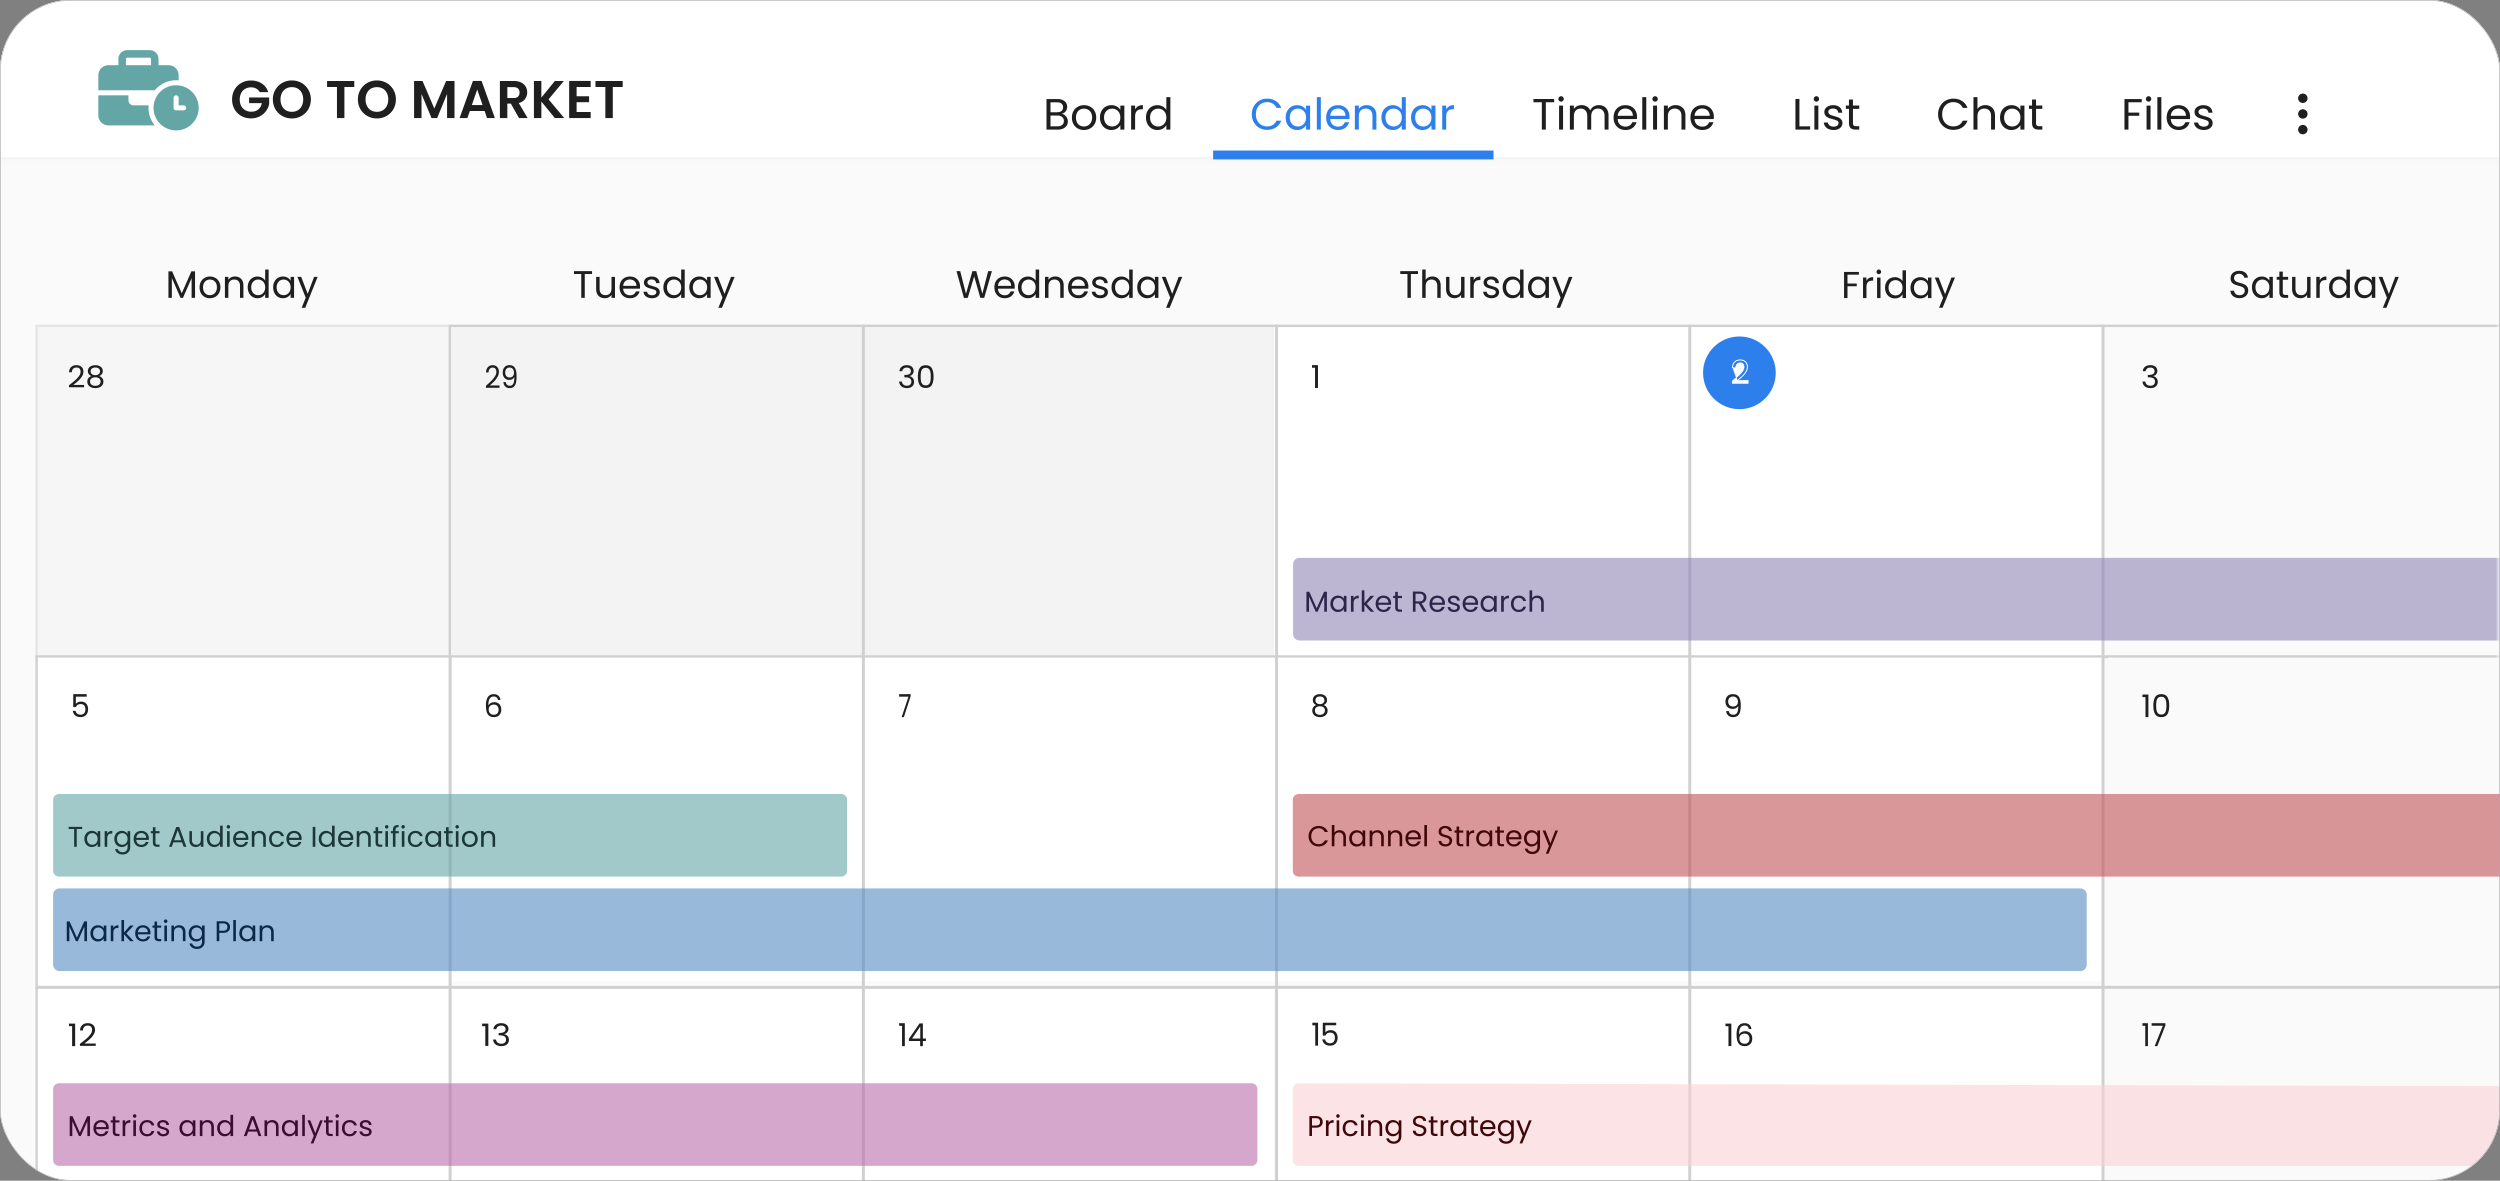 <svg width="847" height="400" fill="none" xmlns="http://www.w3.org/2000/svg"><rect width="100%" height="100%" fill="#808080" stroke="none"/><g clip-path="url(#a)"><rect width="847" height="400" rx="24" fill="#FAFAFA"/><path d="M12.4 110.4h140.2v112.2H12.4V110.4Z" fill="#F3F3F3" stroke="#D1D0D1" stroke-width=".8"/><mask id="b" style="mask-type:alpha" maskUnits="userSpaceOnUse" x="-22" y="-72" width="869" height="545"><path fill="#6C6C6C" d="M-22-72h868.405v544.373H-22z"/></mask><g mask="url(#b)"><path opacity=".5" d="M1021.38-66.815H-14.224v882.662H1021.38V-66.815Z" fill="#FAFAFA"/><path d="M23.364 130.535c.901-.7 1.607-1.273 2.118-1.718.51-.453.94-.923 1.288-1.409.354-.494.532-.977.532-1.451 0-.445-.114-.795-.34-1.049-.22-.26-.58-.391-1.076-.391-.482 0-.858.147-1.128.443-.262.288-.404.675-.425 1.162h-.937c.029-.768.27-1.361.724-1.78.454-.418 1.04-.627 1.756-.627.73 0 1.308.195 1.734.586.433.391.65.929.65 1.615 0 .569-.178 1.125-.533 1.667a7.376 7.376 0 0 1-1.192 1.419c-.447.404-1.018.878-1.713 1.42h3.66v.782h-5.118v-.669Zm7.643-3.117c-.397-.151-.702-.37-.915-.658-.213-.288-.32-.638-.32-1.05 0-.37.096-.702.288-.997.191-.302.475-.538.851-.71.383-.178.844-.268 1.383-.268.54 0 .997.09 1.373.268.383.172.67.408.862.71.199.295.298.627.298.997 0 .399-.11.748-.33 1.05-.22.295-.521.514-.904.658.44.131.787.36 1.043.689.262.322.393.713.393 1.173 0 .445-.113.836-.34 1.173-.227.329-.55.586-.968.771-.412.178-.887.268-1.426.268-.54 0-1.015-.09-1.426-.268a2.263 2.263 0 0 1-.947-.771 2.049 2.049 0 0 1-.341-1.173c0-.46.128-.854.383-1.183a1.944 1.944 0 0 1 1.043-.679Zm2.884-1.594c0-.419-.142-.741-.426-.967-.284-.227-.674-.34-1.17-.34-.49 0-.877.113-1.16.34-.284.226-.426.552-.426.977 0 .384.145.692.436.926.298.233.681.349 1.15.349.475 0 .858-.116 1.149-.349.298-.24.447-.553.447-.936Zm-1.596 2.006c-.526 0-.955.12-1.288.36-.334.233-.5.586-.5 1.059 0 .439.16.792.479 1.06.326.267.762.401 1.308.401.547 0 .98-.134 1.299-.401.319-.268.479-.621.479-1.06 0-.46-.164-.809-.49-1.049-.326-.247-.755-.37-1.288-.37Z" fill="#1F1F1F"/><path d="M292.958 110.754H151.681v111.467h141.277V110.754Z" fill="#F3F3F3"/><path d="M164.643 130.712a47.586 47.586 0 0 0 1.896-1.76 8.393 8.393 0 0 0 1.153-1.444c.318-.505.476-1.001.476-1.485 0-.457-.101-.815-.305-1.075-.196-.267-.517-.401-.962-.401-.432 0-.768.151-1.01.453-.235.295-.362.693-.381 1.191h-.839c.026-.787.242-1.394.648-1.823.407-.429.931-.643 1.572-.643.655 0 1.172.201 1.553.601.388.4.582.952.582 1.654a3.39 3.39 0 0 1-.477 1.708 7.425 7.425 0 0 1-1.067 1.454c-.4.414-.911.899-1.534 1.454h3.278v.801h-4.583v-.685Zm6.7-1.275c.064.4.21.709.438.927.236.218.55.327.944.327.527 0 .914-.229 1.162-.685.255-.456.375-1.226.362-2.308a1.544 1.544 0 0 1-.667.748 2.07 2.07 0 0 1-1.038.264c-.426 0-.807-.095-1.144-.285a2.054 2.054 0 0 1-.781-.853c-.191-.372-.286-.822-.286-1.349 0-.752.197-1.356.591-1.813.393-.463.953-.695 1.677-.695.889 0 1.512.319 1.867.959.363.639.544 1.591.544 2.855 0 .886-.074 1.616-.22 2.192-.14.577-.381 1.015-.724 1.317-.336.303-.8.454-1.391.454-.648 0-1.153-.193-1.515-.58-.362-.387-.569-.878-.619-1.475h.8Zm1.344-1.539c.426 0 .774-.144 1.048-.432.273-.295.409-.692.409-1.191 0-.526-.133-.951-.4-1.275-.267-.323-.641-.484-1.124-.484-.445 0-.8.155-1.067.463-.26.309-.391.717-.391 1.223 0 .513.131.924.391 1.233.26.308.638.463 1.134.463Z" fill="#1F1F1F"/><path d="M432.941 110.754H291.663v111.467h141.278V110.754Z" fill="#F3F3F3"/><path d="M304.74 125.769c.049-.642.299-1.145.75-1.509.45-.364 1.035-.545 1.753-.545.478 0 .89.087 1.235.262.352.168.616.398.792.692.182.293.274.625.274.995 0 .433-.126.807-.38 1.122-.247.314-.57.516-.971.608v.052c.457.112.819.332 1.087.66.267.328.402.758.402 1.289 0 .399-.092.758-.275 1.08a1.901 1.901 0 0 1-.824.744c-.366.181-.806.273-1.319.273-.747 0-1.359-.192-1.838-.577-.479-.391-.746-.943-.802-1.656h.929c.049.419.222.762.518 1.027.295.265.689.399 1.182.399.492 0 .866-.126 1.119-.378.26-.259.391-.59.391-.995 0-.524-.176-.902-.528-1.132-.353-.231-.884-.346-1.594-.346h-.243v-.797h.253c.648-.007 1.136-.112 1.468-.314.33-.21.496-.532.496-.964 0-.37-.123-.668-.369-.891-.24-.224-.585-.336-1.035-.336-.437 0-.789.112-1.056.336a1.347 1.347 0 0 0-.475.901h-.94Zm6.238 1.803c0-1.202.198-2.138.591-2.809.395-.678 1.085-1.017 2.07-1.017.979 0 1.665.339 2.059 1.017.395.671.591 1.607.591 2.809 0 1.223-.196 2.172-.591 2.851-.394.678-1.08 1.016-2.059 1.016-.985 0-1.675-.338-2.07-1.016-.393-.679-.591-1.628-.591-2.851Zm4.361 0c0-.608-.042-1.122-.127-1.541-.077-.426-.243-.768-.496-1.027-.246-.259-.605-.388-1.077-.388-.478 0-.845.129-1.098.388-.246.259-.412.601-.496 1.027a8.689 8.689 0 0 0-.117 1.541c0 .629.04 1.156.117 1.582.084.427.25.769.496 1.028.253.258.62.387 1.098.387.472 0 .831-.129 1.077-.387.253-.259.419-.601.496-1.028.085-.426.127-.953.127-1.582Z" fill="#1F1F1F"/><path d="M572.922 110.754H431.645v111.467h141.277V110.754Z" fill="#fff"/><path d="M444.5 124.593v-.893h2.023v7.78h-.99v-6.887H444.5Z" fill="#1F1F1F"/><path d="M712.904 110.754H571.626v111.467h141.278V110.754Z" fill="#fff"/><path d="M601.626 126.313c0-6.8-5.512-12.313-12.313-12.313-6.8 0-12.313 5.513-12.313 12.313 0 6.801 5.513 12.313 12.313 12.313 6.801 0 12.313-5.512 12.313-12.313Z" fill="#2D80EB"/><path d="M854.182 109.754H712.904v111.467h141.278V109.754Z" fill="#FAFAFA"/><path d="M725.984 125.769c.051-.642.307-1.145.769-1.509.462-.364 1.061-.545 1.797-.545.49 0 .912.087 1.266.262.36.168.631.398.812.692.187.293.281.625.281.995 0 .433-.13.807-.39 1.122a1.715 1.715 0 0 1-.995.608v.052c.468.112.841.332 1.114.66.274.328.412.758.412 1.289a2.1 2.1 0 0 1-.282 1.08 1.917 1.917 0 0 1-.844.744c-.376.181-.826.273-1.353.273-.765 0-1.393-.192-1.883-.577-.49-.391-.765-.943-.823-1.656h.953c.051.419.227.762.53 1.027.303.265.707.399 1.212.399.506 0 .888-.126 1.148-.378.267-.259.4-.59.4-.995 0-.524-.181-.902-.541-1.132-.361-.231-.906-.346-1.634-.346h-.249v-.797h.259c.664-.007 1.166-.112 1.505-.314.339-.21.509-.532.509-.964 0-.37-.127-.668-.379-.891-.246-.224-.599-.336-1.061-.336-.447 0-.809.112-1.082.336a1.344 1.344 0 0 0-.487.901h-.964Z" fill="#1F1F1F"/><path d="M152.4 110.4h140.2v112.2H152.4V110.4Z" stroke="#D1D0D1" stroke-width=".8"/><path d="M292.4 110.4h140.2v112.2H292.4V110.4Z" stroke="#D1D0D1" stroke-width=".8"/><path d="M432.4 110.4h140.2v112.2H432.4V110.4Z" stroke="#D1D0D1" stroke-width=".8"/><path d="M572.4 110.4h140.2v112.2H572.4V110.4Z" stroke="#D1D0D1" stroke-width=".8"/><path d="M712.4 110.4h140.2v112.2H712.4V110.4Z" stroke="#D1D0D1" stroke-width=".8"/><path d="M151.681 222.221h139.981v110.17H151.681v-110.17Z" fill="#fff"/><path d="M168.699 237.147c-.151-.777-.624-1.166-1.418-1.166-.613 0-1.072.242-1.376.725-.303.476-.451 1.264-.445 2.365a1.76 1.76 0 0 1 .787-.852c.372-.21.786-.315 1.241-.315.711 0 1.277.224 1.697.673.429.448.642 1.068.642 1.86 0 .476-.093.903-.279 1.282a2.08 2.08 0 0 1-.828.904c-.365.223-.81.336-1.335.336-.71 0-1.266-.161-1.666-.484-.4-.322-.679-.767-.838-1.334-.159-.568-.238-1.269-.238-2.102 0-2.572.883-3.857 2.649-3.857.677 0 1.207.186 1.593.557.387.371.615.841.683 1.408h-.869Zm-1.407 1.566a1.91 1.91 0 0 0-.838.189 1.504 1.504 0 0 0-.642.557c-.158.245-.238.547-.238.904 0 .533.152.967.455 1.303.305.329.739.494 1.304.494.483 0 .866-.15 1.149-.452.29-.308.434-.722.434-1.24 0-.546-.137-.974-.413-1.282-.276-.315-.679-.473-1.211-.473Z" fill="#1F1F1F"/><path d="M291.663 222.221h139.982v110.17H291.663v-110.17Z" fill="#fff"/><path d="m308.512 235.926-2.28 7.033h-.755l2.314-6.936h-3.167v-.841h3.888v.744Z" fill="#1F1F1F"/><path d="M431.645 222.221h141.277v110.17H431.645v-110.17Z" fill="#fff"/><path d="M445.962 238.875c-.377-.152-.668-.372-.87-.661-.203-.288-.304-.639-.304-1.052 0-.371.091-.704.273-1 .182-.302.453-.539.81-.712.365-.178.804-.268 1.317-.268.513 0 .948.09 1.306.268.364.173.638.41.82.712.189.296.284.629.284 1 0 .4-.105.75-.314 1.052a1.868 1.868 0 0 1-.861.661c.419.131.749.361.992.691.25.322.375.714.375 1.175 0 .447-.107.839-.324 1.176a2.16 2.16 0 0 1-.922.774c-.39.178-.843.268-1.356.268-.513 0-.965-.09-1.357-.268a2.184 2.184 0 0 1-.901-.774 2.132 2.132 0 0 1-.325-1.176c0-.461.122-.856.365-1.186.243-.33.574-.557.992-.68Zm2.745-1.599c0-.42-.135-.743-.406-.97-.269-.227-.64-.34-1.113-.34-.466 0-.834.113-1.104.34-.269.227-.405.554-.405.98 0 .385.139.694.415.928.284.235.648.351 1.094.351.452 0 .817-.116 1.093-.351a1.17 1.17 0 0 0 .426-.938Zm-1.519 2.011c-.5 0-.908.121-1.226.361-.317.234-.476.588-.476 1.062 0 .441.152.795.456 1.063.311.268.726.402 1.246.402s.931-.134 1.235-.402c.304-.268.456-.622.456-1.063 0-.461-.155-.811-.466-1.052-.31-.247-.719-.371-1.225-.371Z" fill="#1F1F1F"/><path d="M572.922 222.221h139.982v110.17H572.922v-110.17Z" fill="#fff"/><path d="M585.706 240.904c.07.4.232.709.486.927.26.218.608.327 1.045.327.584 0 1.014-.229 1.288-.685.281-.456.415-1.225.402-2.308a1.627 1.627 0 0 1-.739.749 2.512 2.512 0 0 1-1.151.263c-.472 0-.895-.095-1.267-.285a2.147 2.147 0 0 1-.866-.853c-.212-.372-.317-.822-.317-1.349 0-.751.217-1.356.655-1.812.436-.464 1.055-.696 1.858-.696.985 0 1.675.319 2.07.959.401.64.601 1.591.601 2.856 0 .885-.081 1.615-.242 2.192-.156.576-.423 1.014-.803 1.317-.374.302-.887.453-1.542.453-.718 0-1.277-.193-1.678-.58-.402-.386-.631-.877-.687-1.475h.887Zm1.489-1.538c.471 0 .858-.145 1.162-.432.302-.296.454-.693.454-1.191 0-.527-.148-.952-.444-1.275-.296-.324-.712-.485-1.246-.485-.493 0-.887.155-1.183.464-.289.308-.432.716-.432 1.222 0 .513.143.924.432 1.233.289.309.708.464 1.257.464Z" fill="#1F1F1F"/><path d="M714.2 222.221h139.982v110.17H714.2v-110.17Z" fill="#FAFAFA"/><path d="M725.865 236.178v-.879h2.013v7.66h-.985v-6.781h-1.028Zm3.687 2.871c0-1.215.2-2.161.6-2.839.399-.686 1.099-1.028 2.098-1.028.993 0 1.689.342 2.088 1.028.4.678.6 1.624.6 2.839 0 1.237-.2 2.197-.6 2.882-.399.686-1.095 1.028-2.088 1.028-.999 0-1.699-.342-2.098-1.028-.4-.685-.6-1.645-.6-2.882Zm4.422 0c0-.614-.042-1.133-.128-1.557-.078-.431-.246-.777-.503-1.038-.25-.262-.614-.392-1.093-.392-.485 0-.856.13-1.113.392-.25.261-.418.607-.504 1.038a8.78 8.78 0 0 0-.117 1.557c0 .636.039 1.169.117 1.6.086.431.254.777.504 1.038.257.262.628.393 1.113.393.479 0 .843-.131 1.093-.393.257-.261.425-.607.503-1.038.086-.431.128-.964.128-1.6Z" fill="#1F1F1F"/><path d="M11.7 333.688H151.68v110.17H11.699v-110.17Z" fill="#fff"/><path d="M23.364 347.663v-.877h2.095v7.64h-1.025v-6.763h-1.07Zm3.714 5.991a52.581 52.581 0 0 0 2.217-1.764 8.778 8.778 0 0 0 1.348-1.448c.372-.507.557-1.004.557-1.49 0-.457-.118-.816-.356-1.077-.23-.268-.606-.402-1.126-.402-.505 0-.898.151-1.18.454-.275.296-.424.695-.446 1.194h-.98c.03-.789.282-1.397.757-1.828.475-.43 1.088-.644 1.838-.644.765 0 1.37.201 1.816.602.454.402.68.954.68 1.659 0 .584-.186 1.155-.557 1.712a7.657 7.657 0 0 1-1.248 1.458c-.468.415-1.066.901-1.794 1.458h3.833v.803h-5.36v-.687Z" fill="#1F1F1F"/><path d="M151.681 333.688h139.981v110.17H151.681v-110.17Z" fill="#fff"/><path d="M163.347 347.666v-.87h2.105v7.577h-1.03v-6.707h-1.075Zm3.832 1.037c.053-.642.318-1.145.795-1.509.478-.364 1.098-.545 1.859-.545.508 0 .945.087 1.31.262.374.168.654.398.84.692.195.293.291.625.291.995 0 .433-.134.807-.403 1.122a1.783 1.783 0 0 1-1.03.608v.052c.486.112.87.332 1.153.66.284.328.426.758.426 1.29 0 .398-.097.757-.292 1.079-.193.314-.484.563-.873.744-.387.182-.854.273-1.4.273-.79 0-1.439-.192-1.948-.577-.507-.391-.79-.943-.851-1.656h.986c.052.42.235.762.548 1.027.314.266.732.399 1.254.399.523 0 .918-.126 1.187-.378.277-.258.414-.59.414-.995 0-.524-.185-.902-.559-1.132-.373-.231-.936-.346-1.691-.346h-.258v-.797h.269c.688-.007 1.206-.112 1.556-.314.352-.21.527-.531.527-.964 0-.37-.13-.668-.392-.891-.253-.223-.619-.336-1.098-.336-.462 0-.835.113-1.119.336a1.34 1.34 0 0 0-.504.901h-.997Z" fill="#1F1F1F"/><path d="M291.663 333.688h139.982v110.17H291.663v-110.17Z" fill="#fff"/><path d="M304.624 347.542v-.893h1.933v7.777h-.946v-6.884h-.987Zm3.314 5.152v-.742l3.61-5.228h1.121v5.12h1.028v.85h-1.028v1.732h-.926v-1.732h-3.805Zm3.846-4.948-2.766 4.098h2.766v-4.098Z" fill="#1F1F1F"/><path d="M432 334h141.278v110.171H432V334Z" fill="#fff"/><path d="M572.922 333.688h139.982v110.17H572.922v-110.17Z" fill="#fff"/><path d="M584.587 347.679v-.872h1.992v7.598h-.975v-6.726h-1.017Zm7.918.935c-.156-.778-.639-1.166-1.452-1.166-.628 0-1.098.241-1.409.725-.31.476-.463 1.264-.455 2.364.162-.364.431-.648.805-.851a2.59 2.59 0 0 1 1.271-.315c.728 0 1.307.224 1.738.672.437.449.657 1.069.657 1.86 0 .477-.096.904-.286 1.283-.184.378-.466.68-.848.903-.374.224-.83.337-1.367.337-.728 0-1.296-.161-1.706-.484-.41-.322-.696-.767-.858-1.334-.162-.568-.244-1.269-.244-2.102 0-2.572.904-3.857 2.713-3.857.692 0 1.236.186 1.632.557.395.371.628.841.699 1.408h-.89Zm-1.441 1.566c-.304 0-.59.063-.858.189a1.525 1.525 0 0 0-.657.557c-.162.245-.244.547-.244.904 0 .533.156.967.466 1.303.311.329.756.494 1.335.494.495 0 .887-.15 1.176-.452.297-.308.445-.722.445-1.24 0-.546-.141-.974-.423-1.282-.283-.315-.697-.473-1.24-.473Z" fill="#1F1F1F"/><path d="M714.2 333.688h139.982v110.17H714.2v-110.17Z" fill="#FAFAFA"/><path d="M725.865 347.542v-.893h1.853v7.777h-.907v-6.884h-.946Zm7.777-.129-2.739 7.013h-.907l2.779-6.917h-3.803v-.839h4.67v.743ZM66.079 91.935v8.987h-1.16v-6.701l-2.933 6.701h-.817l-2.945-6.714v6.714h-1.16v-8.987h1.25l3.264 7.429 3.264-7.43h1.237Zm5.015 9.104c-.654 0-1.25-.152-1.785-.455a3.274 3.274 0 0 1-1.25-1.285c-.297-.563-.446-1.213-.446-1.948 0-.728.153-1.368.46-1.922.314-.563.739-.992 1.274-1.286a3.587 3.587 0 0 1 1.798-.455c.663 0 1.263.152 1.798.455.536.294.957.718 1.263 1.272.314.555.471 1.2.471 1.936s-.161 1.385-.484 1.948a3.31 3.31 0 0 1-1.288 1.285 3.659 3.659 0 0 1-1.81.455Zm0-1.039c.417 0 .808-.1 1.173-.299.366-.199.66-.498.88-.896.23-.398.344-.883.344-1.454 0-.572-.11-1.057-.331-1.455-.221-.398-.51-.693-.867-.883a2.343 2.343 0 0 0-1.16-.299c-.425 0-.817.1-1.174.299-.348.19-.629.485-.841.883-.213.398-.319.883-.319 1.455 0 .58.102 1.069.306 1.467.213.398.493.697.842.896.348.19.73.286 1.147.286Zm8.514-6.325c.85 0 1.538.264 2.065.792.528.52.791 1.273.791 2.26v4.195h-1.148v-4.026c0-.71-.174-1.251-.522-1.623-.349-.381-.825-.572-1.429-.572-.612 0-1.1.195-1.466.585-.357.39-.535.956-.535 1.701v3.935h-1.16v-7.117h1.16v1.013c.229-.364.54-.645.93-.844.4-.2.838-.299 1.314-.299Zm4.318 3.663c0-.728.144-1.364.433-1.91a3.185 3.185 0 0 1 1.186-1.285 3.282 3.282 0 0 1 1.709-.455c.544 0 1.05.13 1.517.39a2.69 2.69 0 0 1 1.071 1V91.31h1.173v9.611h-1.173v-1.338c-.23.425-.57.775-1.02 1.052-.45.269-.977.403-1.581.403-.62 0-1.186-.156-1.696-.468a3.252 3.252 0 0 1-1.186-1.311c-.289-.563-.433-1.204-.433-1.922Zm5.916.013c0-.537-.106-1.005-.319-1.403a2.217 2.217 0 0 0-.867-.91 2.243 2.243 0 0 0-1.186-.324c-.433 0-.828.104-1.185.312-.357.208-.642.51-.855.909-.212.398-.318.866-.318 1.403 0 .545.106 1.021.318 1.428.213.398.498.706.855.922.357.208.752.312 1.186.312.433 0 .828-.104 1.185-.312.366-.216.655-.523.867-.922.213-.407.32-.879.32-1.415Zm2.701-.013c0-.728.145-1.364.434-1.91a3.184 3.184 0 0 1 1.186-1.285 3.258 3.258 0 0 1 1.696-.455c.612 0 1.143.134 1.594.403.45.268.786.606 1.007 1.013v-1.299h1.173v7.117H98.46v-1.325c-.23.416-.574.762-1.033 1.039-.45.269-.977.403-1.58.403-.621 0-1.183-.156-1.684-.468a3.25 3.25 0 0 1-1.186-1.311c-.289-.563-.434-1.204-.434-1.922Zm5.917.013c0-.537-.106-1.005-.319-1.403a2.216 2.216 0 0 0-.867-.91 2.243 2.243 0 0 0-1.186-.324c-.433 0-.828.104-1.185.312-.358.208-.642.51-.855.909-.212.398-.319.866-.319 1.403 0 .545.107 1.021.32 1.428.212.398.496.706.853.922.358.208.753.312 1.186.312.434 0 .83-.104 1.186-.312.366-.216.655-.523.867-.922.213-.407.32-.879.32-1.415Zm9.152-3.546-4.208 10.468h-1.198l1.377-3.429-2.818-7.039h1.288l2.193 5.766 2.168-5.766h1.198ZM200.586 91.87v.961h-2.469v8.091h-1.182v-8.091h-2.482v-.961h6.133Zm7.77 1.935v7.117h-1.183V99.87a2.334 2.334 0 0 1-.948.857c-.399.199-.84.299-1.326.299a3.246 3.246 0 0 1-1.494-.338 2.585 2.585 0 0 1-1.052-1.039c-.251-.459-.377-1.017-.377-1.675v-4.169h1.169v4.013c0 .701.178 1.243.533 1.624.355.372.84.558 1.455.558.633 0 1.131-.195 1.495-.584.363-.39.545-.957.545-1.702v-3.909h1.183Zm8.493 3.286c0 .225-.013.463-.039.714h-5.691c.043.701.281 1.251.714 1.65.442.39.975.584 1.599.584.511 0 .935-.117 1.273-.35.346-.243.589-.563.727-.962h1.274a3.095 3.095 0 0 1-1.144 1.676c-.571.424-1.282.636-2.13.636-.676 0-1.282-.152-1.819-.455a3.237 3.237 0 0 1-1.248-1.285c-.303-.563-.455-1.213-.455-1.948 0-.736.148-1.381.442-1.936a3.071 3.071 0 0 1 1.235-1.272c.537-.303 1.152-.455 1.845-.455.675 0 1.273.147 1.793.442.519.294.918.701 1.195 1.22.286.511.429 1.092.429 1.74Zm-1.222-.247c0-.45-.099-.835-.299-1.156a1.88 1.88 0 0 0-.818-.74 2.442 2.442 0 0 0-1.13-.26c-.598 0-1.109.19-1.534.572-.415.38-.654.909-.714 1.584h4.495Zm5.303 4.195a3.76 3.76 0 0 1-1.469-.273 2.544 2.544 0 0 1-1.026-.779 2.108 2.108 0 0 1-.416-1.156h1.221c.035.355.2.645.494.87.303.225.698.338 1.183.338.45 0 .805-.1 1.065-.299.26-.199.39-.45.39-.753a.73.73 0 0 0-.416-.688c-.277-.156-.706-.308-1.286-.455a10.563 10.563 0 0 1-1.3-.415 2.462 2.462 0 0 1-.857-.637c-.234-.286-.351-.658-.351-1.117 0-.363.108-.697.325-1 .216-.303.524-.54.922-.714a3.258 3.258 0 0 1 1.365-.273c.788 0 1.425.2 1.91.598.485.398.745.943.779 1.636h-1.182a1.213 1.213 0 0 0-.455-.896c-.268-.225-.632-.338-1.091-.338-.425 0-.763.091-1.014.273a.844.844 0 0 0-.377.714.82.82 0 0 0 .221.585c.156.147.347.268.572.363.234.087.554.186.961.299.512.139.927.277 1.248.416.32.13.593.329.818.597.234.268.356.62.364 1.052 0 .39-.108.74-.325 1.052-.216.312-.524.558-.922.74-.39.173-.84.26-1.351.26Zm3.825-3.701c0-.728.147-1.364.442-1.91a3.205 3.205 0 0 1 1.208-1.285c.52-.303 1.1-.455 1.741-.455.554 0 1.07.13 1.546.39.477.25.84.584 1.092 1V91.31h1.195v9.611h-1.195v-1.338a2.812 2.812 0 0 1-1.04 1.052c-.459.269-.996.403-1.611.403a3.295 3.295 0 0 1-1.728-.468 3.27 3.27 0 0 1-1.208-1.311c-.295-.563-.442-1.204-.442-1.922Zm6.029.013c0-.537-.109-1.005-.325-1.403a2.236 2.236 0 0 0-.884-.91 2.317 2.317 0 0 0-1.208-.324c-.442 0-.845.104-1.208.312-.364.208-.654.51-.871.909-.216.398-.325.866-.325 1.403 0 .545.109 1.021.325 1.428.217.398.507.706.871.922.363.208.766.312 1.208.312.442 0 .844-.104 1.208-.312.373-.216.667-.523.884-.922.216-.407.325-.879.325-1.415Zm2.752-.013c0-.728.147-1.364.442-1.91a3.205 3.205 0 0 1 1.208-1.285 3.37 3.37 0 0 1 1.728-.455c.624 0 1.165.134 1.624.403.459.268.802.606 1.027 1.013v-1.299h1.195v7.117h-1.195v-1.325c-.234.416-.585.762-1.053 1.039-.459.269-.996.403-1.611.403a3.227 3.227 0 0 1-1.715-.468 3.27 3.27 0 0 1-1.208-1.311c-.295-.563-.442-1.204-.442-1.922Zm6.029.013c0-.537-.109-1.005-.325-1.403a2.236 2.236 0 0 0-.884-.91 2.314 2.314 0 0 0-1.208-.324c-.442 0-.844.104-1.208.312-.364.208-.654.51-.871.909-.216.398-.325.866-.325 1.403 0 .545.109 1.021.325 1.428.217.398.507.706.871.922.364.208.766.312 1.208.312.442 0 .845-.104 1.208-.312.373-.216.667-.523.884-.922.216-.407.325-.879.325-1.415Zm9.325-3.546-4.287 10.468h-1.222l1.404-3.429-2.872-7.039h1.312l2.235 5.766 2.209-5.766h1.221ZM336.056 91.87l-2.604 9.052h-1.316l-2.088-7.286-2.166 7.286-1.302.013-2.515-9.065h1.251l1.96 7.675 2.166-7.675h1.315l2.063 7.65 1.972-7.65h1.264Zm7.73 5.22c0 .226-.013.464-.038.715H338.1c.043.701.28 1.251.71 1.65.438.39.967.584 1.585.584.508 0 .929-.117 1.264-.35.344-.243.584-.563.722-.962h1.263a3.094 3.094 0 0 1-1.134 1.676c-.567.424-1.272.636-2.115.636-.67 0-1.272-.152-1.805-.455a3.23 3.23 0 0 1-1.237-1.285c-.301-.563-.452-1.213-.452-1.948 0-.736.147-1.381.439-1.936.292-.554.7-.978 1.225-1.272.533-.303 1.143-.455 1.83-.455.671 0 1.264.147 1.78.442.515.294.911.701 1.186 1.22.283.511.425 1.092.425 1.74Zm-1.212-.246c0-.45-.098-.835-.296-1.156a1.876 1.876 0 0 0-.812-.74 2.412 2.412 0 0 0-1.122-.26c-.593 0-1.1.19-1.521.572-.413.38-.649.909-.71 1.584h4.461Zm2.323.494c0-.728.146-1.364.439-1.91a3.198 3.198 0 0 1 1.199-1.285 3.343 3.343 0 0 1 1.727-.455c.55 0 1.062.13 1.535.39.472.25.833.584 1.083 1V91.31h1.186v9.611h-1.186v-1.338a2.796 2.796 0 0 1-1.032 1.052c-.455.269-.988.403-1.599.403a3.246 3.246 0 0 1-1.714-.468 3.263 3.263 0 0 1-1.199-1.311c-.293-.563-.439-1.204-.439-1.922Zm5.983.013c0-.537-.108-1.005-.323-1.403a2.23 2.23 0 0 0-.876-.91 2.289 2.289 0 0 0-1.2-.324c-.438 0-.838.104-1.199.312-.361.208-.648.51-.863.909-.215.398-.323.866-.323 1.403 0 .545.108 1.021.323 1.428.215.398.502.706.863.922.361.208.761.312 1.199.312.439 0 .839-.104 1.2-.312a2.32 2.32 0 0 0 .876-.922c.215-.407.323-.879.323-1.415Zm6.61-3.676c.86 0 1.556.264 2.089.792.533.52.8 1.273.8 2.26v4.195h-1.161v-4.026c0-.71-.176-1.251-.529-1.623-.352-.381-.833-.572-1.444-.572-.618 0-1.113.195-1.482.585-.361.39-.542.956-.542 1.701v3.935h-1.173v-7.117h1.173v1.013c.232-.364.546-.645.941-.844.404-.2.847-.299 1.328-.299Zm11.252 3.416c0 .225-.013.463-.039.714h-5.647c.043.701.279 1.251.709 1.65.438.39.967.584 1.586.584.507 0 .928-.117 1.263-.35.344-.243.585-.563.722-.962h1.264a3.09 3.09 0 0 1-1.135 1.676c-.567.424-1.272.636-2.114.636-.671 0-1.272-.152-1.805-.455a3.233 3.233 0 0 1-1.238-1.285c-.301-.563-.451-1.213-.451-1.948 0-.736.146-1.381.438-1.936a3.06 3.06 0 0 1 1.225-1.272c.533-.303 1.143-.455 1.831-.455.67 0 1.263.147 1.779.442a2.99 2.99 0 0 1 1.186 1.22c.284.511.426 1.092.426 1.74Zm-1.212-.247c0-.45-.099-.835-.297-1.156a1.866 1.866 0 0 0-.812-.74 2.406 2.406 0 0 0-1.122-.26c-.593 0-1.1.19-1.521.572-.413.38-.649.909-.709 1.584h4.461Zm5.261 4.195a3.707 3.707 0 0 1-1.457-.273 2.53 2.53 0 0 1-1.018-.779 2.112 2.112 0 0 1-.413-1.156h1.212c.034.355.198.645.49.87.301.225.692.338 1.173.338.447 0 .8-.1 1.058-.299.257-.199.386-.45.386-.753a.73.73 0 0 0-.412-.688c-.275-.156-.701-.308-1.277-.455a10.432 10.432 0 0 1-1.289-.415 2.45 2.45 0 0 1-.851-.637c-.232-.286-.348-.658-.348-1.117 0-.363.107-.697.322-1 .215-.303.52-.54.916-.714a3.202 3.202 0 0 1 1.353-.273c.783 0 1.414.2 1.896.598.481.398.739.943.773 1.636h-1.173a1.216 1.216 0 0 0-.451-.896c-.267-.225-.628-.338-1.083-.338-.421 0-.757.091-1.006.273a.846.846 0 0 0-.374.714c0 .234.073.429.219.585.155.147.344.268.568.363.232.087.55.186.954.299.507.139.92.277 1.238.416.318.13.588.329.812.597.232.268.352.62.361 1.052 0 .39-.108.74-.323 1.052-.214.312-.52.558-.915.74-.387.173-.834.26-1.341.26Zm3.797-3.701c0-.728.146-1.364.439-1.91a3.191 3.191 0 0 1 1.199-1.285 3.343 3.343 0 0 1 1.727-.455c.55 0 1.062.13 1.534.39.473.25.834.584 1.084 1V91.31h1.186v9.611h-1.186v-1.338a2.804 2.804 0 0 1-1.032 1.052c-.455.269-.988.403-1.599.403a3.246 3.246 0 0 1-1.714-.468 3.256 3.256 0 0 1-1.199-1.311c-.293-.563-.439-1.204-.439-1.922Zm5.983.013c0-.537-.108-1.005-.323-1.403a2.226 2.226 0 0 0-.877-.91 2.285 2.285 0 0 0-1.199-.324c-.438 0-.838.104-1.199.312-.361.208-.649.51-.863.909-.215.398-.323.866-.323 1.403 0 .545.108 1.021.323 1.428.214.398.502.706.863.922.361.208.761.312 1.199.312.439 0 .838-.104 1.199-.312.37-.216.662-.523.877-.922.215-.407.323-.879.323-1.415Zm2.73-.013c0-.728.146-1.364.438-1.91a3.198 3.198 0 0 1 1.199-1.285 3.323 3.323 0 0 1 1.715-.455c.619 0 1.156.134 1.611.403.456.268.795.606 1.019 1.013v-1.299h1.186v7.117h-1.186v-1.325c-.232.416-.58.762-1.044 1.039-.456.269-.989.403-1.599.403a3.182 3.182 0 0 1-1.702-.468 3.263 3.263 0 0 1-1.199-1.311c-.292-.563-.438-1.204-.438-1.922Zm5.982.013c0-.537-.107-1.005-.322-1.403a2.233 2.233 0 0 0-.877-.91 2.288 2.288 0 0 0-1.199-.324c-.439 0-.838.104-1.199.312-.361.208-.649.51-.864.909-.215.398-.322.866-.322 1.403 0 .545.107 1.021.322 1.428.215.398.503.706.864.922.361.208.76.312 1.199.312.438 0 .838-.104 1.199-.312.369-.216.662-.523.877-.922.215-.407.322-.879.322-1.415Zm9.254-3.546-4.255 10.468h-1.212l1.393-3.429-2.85-7.039h1.303l2.217 5.766 2.192-5.766h1.212ZM480.424 91.87v.961h-2.419v8.091h-1.158v-8.091h-2.431v-.961h6.008Zm4.887 1.805c.526 0 1.002.117 1.426.35.424.226.755.568.993 1.027.246.459.369 1.017.369 1.675v4.195h-1.146v-4.026c0-.71-.174-1.251-.522-1.623-.348-.381-.823-.572-1.425-.572-.611 0-1.099.195-1.464.585-.356.39-.534.956-.534 1.701v3.935h-1.159v-9.61h1.159v3.506c.229-.364.543-.645.941-.844.408-.2.862-.299 1.362-.299Zm10.866.13v7.117h-1.158V99.87a2.313 2.313 0 0 1-.929.857 2.822 2.822 0 0 1-1.299.299 3.128 3.128 0 0 1-1.464-.338 2.553 2.553 0 0 1-1.03-1.039c-.247-.459-.37-1.017-.37-1.675v-4.169h1.146v4.013c0 .701.174 1.243.522 1.624.348.372.823.558 1.425.558.62 0 1.108-.195 1.464-.584.356-.39.535-.957.535-1.702v-3.909h1.158Zm3.114 1.156c.204-.407.492-.723.866-.948.381-.225.844-.338 1.387-.338v1.221h-.306c-1.298 0-1.947.719-1.947 2.156v3.87h-1.158v-7.117h1.158v1.156Zm6.059 6.078a3.62 3.62 0 0 1-1.439-.273 2.5 2.5 0 0 1-1.005-.779 2.13 2.13 0 0 1-.407-1.156h1.196c.034.355.195.645.484.87.297.225.683.338 1.158.338.441 0 .789-.1 1.044-.299.254-.199.382-.45.382-.753a.731.731 0 0 0-.408-.688c-.271-.156-.691-.308-1.26-.455a10.248 10.248 0 0 1-1.273-.415 2.43 2.43 0 0 1-.84-.637c-.229-.286-.343-.658-.343-1.117 0-.363.106-.697.318-1 .212-.303.513-.54.903-.714a3.134 3.134 0 0 1 1.337-.273c.772 0 1.396.2 1.871.598.475.398.73.943.764 1.636h-1.159a1.22 1.22 0 0 0-.445-.896c-.263-.225-.62-.338-1.069-.338-.416 0-.747.091-.993.273a.848.848 0 0 0-.369.714c0 .234.072.429.216.585.153.147.34.268.56.363.229.087.543.186.942.299.501.139.908.277 1.222.416.314.13.581.329.802.597.229.268.348.62.356 1.052 0 .39-.106.74-.318 1.052a2.164 2.164 0 0 1-.904.74c-.381.173-.823.26-1.323.26Zm3.748-3.701c0-.728.144-1.364.433-1.91a3.177 3.177 0 0 1 1.184-1.285 3.269 3.269 0 0 1 1.705-.455c.543 0 1.048.13 1.515.39.467.25.823.584 1.069 1V91.31h1.171v9.611h-1.171v-1.338a2.786 2.786 0 0 1-1.018 1.052c-.45.269-.976.403-1.579.403a3.174 3.174 0 0 1-1.692-.468 3.244 3.244 0 0 1-1.184-1.311c-.289-.563-.433-1.204-.433-1.922Zm5.906.013c0-.537-.106-1.005-.318-1.403a2.214 2.214 0 0 0-.866-.91 2.234 2.234 0 0 0-1.183-.324c-.433 0-.828.104-1.184.312-.357.208-.641.51-.853.909-.212.398-.318.866-.318 1.403 0 .545.106 1.021.318 1.428.212.398.496.706.853.922.356.208.751.312 1.184.312.432 0 .827-.104 1.183-.312.365-.216.654-.523.866-.922.212-.407.318-.879.318-1.415Zm2.695-.013c0-.728.144-1.364.433-1.91a3.177 3.177 0 0 1 1.184-1.285 3.246 3.246 0 0 1 1.692-.455c.611 0 1.142.134 1.592.403.449.268.784.606 1.005 1.013v-1.299h1.171v7.117h-1.171v-1.325c-.229.416-.573.762-1.031 1.039-.45.269-.976.403-1.578.403-.62 0-1.18-.156-1.68-.468a3.244 3.244 0 0 1-1.184-1.311c-.289-.563-.433-1.204-.433-1.922Zm5.906.013c0-.537-.106-1.005-.318-1.403a2.214 2.214 0 0 0-.866-.91 2.234 2.234 0 0 0-1.183-.324c-.433 0-.828.104-1.184.312-.357.208-.641.51-.853.909-.212.398-.318.866-.318 1.403 0 .545.106 1.021.318 1.428.212.398.496.706.853.922.356.208.751.312 1.184.312.432 0 .827-.104 1.183-.312.365-.216.654-.523.866-.922.212-.407.318-.879.318-1.415Zm9.137-3.546-4.201 10.468h-1.196l1.375-3.429-2.813-7.039h1.285l2.19 5.766 2.163-5.766h1.197ZM629.794 92.126v.94h-3.866v2.99h3.138v.941h-3.138v3.994h-1.16v-8.865h5.026Zm2.563 3.027c.204-.399.493-.708.867-.929.383-.22.846-.33 1.39-.33v1.195h-.306c-1.301 0-1.951.704-1.951 2.112v3.79h-1.161v-6.97h1.161v1.132Zm4.196-2.264a.764.764 0 0 1-.561-.23.76.76 0 0 1-.229-.559.76.76 0 0 1 .229-.56.764.764 0 0 1 .561-.229c.213 0 .392.077.536.23a.76.76 0 0 1 .23.56.76.76 0 0 1-.23.559.708.708 0 0 1-.536.229Zm.562 1.132v6.97h-1.161v-6.97h1.161Zm1.545 3.46c0-.713.145-1.336.434-1.87a3.149 3.149 0 0 1 1.186-1.26 3.34 3.34 0 0 1 1.71-.445c.544 0 1.05.127 1.518.382.467.246.825.572 1.071.98v-3.69h1.174v9.413h-1.174v-1.31a2.75 2.75 0 0 1-1.02 1.03c-.451.263-.978.395-1.582.395a3.247 3.247 0 0 1-1.697-.458 3.224 3.224 0 0 1-1.186-1.285c-.289-.551-.434-1.179-.434-1.882Zm5.919.012c0-.525-.106-.983-.319-1.373a2.186 2.186 0 0 0-.867-.89 2.28 2.28 0 0 0-1.186-.319c-.434 0-.83.102-1.187.305-.357.204-.642.5-.854.89-.213.39-.319.849-.319 1.375 0 .534.106 1 .319 1.399.212.39.497.69.854.903.357.203.753.305 1.187.305.433 0 .829-.102 1.186-.305.366-.212.655-.513.867-.903.213-.399.319-.861.319-1.387Zm2.701-.012c0-.713.145-1.336.434-1.87a3.144 3.144 0 0 1 1.187-1.26 3.31 3.31 0 0 1 1.696-.445c.612 0 1.144.132 1.595.395.45.263.786.593 1.007.992V94.02h1.174v6.97h-1.174v-1.297c-.229.407-.574.746-1.033 1.017-.451.263-.978.395-1.582.395-.62 0-1.182-.153-1.683-.458a3.22 3.22 0 0 1-1.187-1.285c-.289-.551-.434-1.179-.434-1.882Zm5.919.012c0-.525-.106-.983-.319-1.373a2.186 2.186 0 0 0-.867-.89 2.28 2.28 0 0 0-1.186-.319c-.434 0-.829.102-1.187.305-.357.204-.642.5-.854.89-.213.39-.319.849-.319 1.375 0 .534.106 1 .319 1.399.212.39.497.69.854.903.358.203.753.305 1.187.305.433 0 .829-.102 1.186-.305.366-.212.655-.513.867-.903.213-.399.319-.861.319-1.387Zm9.156-3.472-4.209 10.252h-1.199l1.377-3.358-2.819-6.894h1.288l2.195 5.647 2.168-5.647h1.199ZM758.741 101.013c-.585 0-1.11-.104-1.577-.312a2.705 2.705 0 0 1-1.081-.883 2.322 2.322 0 0 1-.407-1.311h1.234c.042.424.212.783.509 1.077.305.286.746.429 1.322.429.552 0 .984-.139 1.298-.416.322-.285.483-.649.483-1.09 0-.347-.093-.628-.279-.845a1.79 1.79 0 0 0-.7-.493c-.28-.113-.657-.234-1.132-.364a10.136 10.136 0 0 1-1.412-.467 2.347 2.347 0 0 1-.903-.728c-.246-.337-.369-.788-.369-1.35 0-.494.123-.931.369-1.312s.589-.675 1.03-.883c.449-.208.963-.312 1.539-.312.831 0 1.51.212 2.035.636.535.425.836.987.904 1.689h-1.272c-.043-.347-.221-.65-.535-.91-.313-.268-.729-.402-1.246-.402-.484 0-.878.13-1.183.39-.306.25-.458.606-.458 1.065 0 .329.089.597.267.805.186.208.411.368.674.48.271.104.649.225 1.132.364a9.769 9.769 0 0 1 1.412.494c.356.155.662.402.916.74.255.329.382.78.382 1.35 0 .442-.115.858-.344 1.247-.229.39-.568.706-1.017.948-.45.243-.98.364-1.591.364Zm4.223-3.675c0-.728.144-1.364.432-1.91a3.189 3.189 0 0 1 1.183-1.285 3.246 3.246 0 0 1 1.692-.455c.611 0 1.141.134 1.59.403.45.268.785.606 1.005 1.013v-1.299h1.171v7.117h-1.171v-1.325c-.229.416-.572.762-1.03 1.039-.45.269-.975.403-1.578.403a3.11 3.11 0 0 1-1.679-.468 3.256 3.256 0 0 1-1.183-1.311c-.288-.563-.432-1.204-.432-1.922Zm5.902.013c0-.537-.106-1.005-.318-1.403a2.212 2.212 0 0 0-.865-.91 2.232 2.232 0 0 0-1.183-.324c-.432 0-.827.104-1.183.312-.356.208-.64.51-.852.909-.212.398-.318.866-.318 1.403 0 .545.106 1.021.318 1.428.212.398.496.706.852.922.356.208.751.312 1.183.312.433 0 .827-.104 1.183-.312.365-.216.653-.523.865-.922.212-.407.318-.879.318-1.415Zm4.538-2.572v4.195c0 .346.072.593.217.74.144.139.394.208.75.208h.852v1h-1.043c-.644 0-1.128-.151-1.45-.454-.322-.303-.483-.801-.483-1.494v-4.195h-.903v-.974h.903v-1.792h1.157v1.792h1.819v.974h-1.819Zm9.404-.974v7.117h-1.157V99.87c-.221.364-.53.649-.929.857-.39.199-.823.299-1.297.299a3.12 3.12 0 0 1-1.463-.338 2.555 2.555 0 0 1-1.031-1.039c-.246-.459-.369-1.017-.369-1.675v-4.169h1.145v4.013c0 .701.174 1.243.522 1.624.347.372.822.558 1.425.558.619 0 1.106-.195 1.462-.584.357-.39.535-.957.535-1.702v-3.909h1.157Zm3.113 1.156c.203-.407.491-.723.865-.948.381-.225.843-.338 1.386-.338v1.221h-.305c-1.298 0-1.946.719-1.946 2.156v3.87h-1.158v-7.117h1.158v1.156Zm3.155 2.377c0-.728.145-1.364.433-1.91a3.182 3.182 0 0 1 1.183-1.285 3.269 3.269 0 0 1 1.705-.455c.542 0 1.047.13 1.513.39.467.25.823.584 1.069 1V91.31h1.17v9.611h-1.17v-1.338a2.779 2.779 0 0 1-1.018 1.052c-.449.269-.975.403-1.577.403a3.174 3.174 0 0 1-1.692-.468 3.248 3.248 0 0 1-1.183-1.311c-.288-.563-.433-1.204-.433-1.922Zm5.903.013c0-.537-.106-1.005-.318-1.403a2.212 2.212 0 0 0-.865-.91 2.234 2.234 0 0 0-1.183-.324c-.433 0-.827.104-1.183.312-.356.208-.64.51-.852.909-.213.398-.319.866-.319 1.403 0 .545.106 1.021.319 1.428.212.398.496.706.852.922.356.208.75.312 1.183.312.432 0 .827-.104 1.183-.312.365-.216.653-.523.865-.922.212-.407.318-.879.318-1.415Zm2.694-.013c0-.728.144-1.364.432-1.91a3.182 3.182 0 0 1 1.183-1.285 3.246 3.246 0 0 1 1.692-.455c.611 0 1.141.134 1.59.403.45.268.785.606 1.005 1.013v-1.299h1.17v7.117h-1.17v-1.325c-.229.416-.572.762-1.03 1.039-.45.269-.976.403-1.578.403a3.108 3.108 0 0 1-1.679-.468 3.248 3.248 0 0 1-1.183-1.311c-.288-.563-.432-1.204-.432-1.922Zm5.902.013c0-.537-.106-1.005-.318-1.403a2.212 2.212 0 0 0-.865-.91 2.234 2.234 0 0 0-1.183-.324c-.433 0-.827.104-1.183.312-.356.208-.64.51-.852.909-.212.398-.318.866-.318 1.403 0 .545.106 1.021.318 1.428.212.398.496.706.852.922.356.208.75.312 1.183.312.432 0 .827-.104 1.183-.312.365-.216.653-.523.865-.922.212-.407.318-.879.318-1.415Zm9.13-3.546-4.197 10.468h-1.196l1.374-3.429-2.812-7.039h1.285l2.188 5.766 2.163-5.766h1.195Z" fill="#1F1F1F"/><path opacity=".6" d="M849.451 189H440.228c-1.171 0-2.121.97-2.121 2.166v23.668c0 1.196.95 2.166 2.121 2.166h409.223c1.171 0 2.121-.97 2.121-2.166v-23.668c0-1.196-.95-2.166-2.121-2.166Z" fill="#8F86B6"/><path d="M520.878 201.786c.406 0 .772.088 1.099.265.327.17.583.428.766.775.189.347.284.769.284 1.266v3.17h-.883v-3.042c0-.537-.134-.946-.402-1.227-.268-.288-.635-.432-1.099-.432-.471 0-.848.147-1.129.442-.275.294-.412.723-.412 1.285v2.974h-.893V200h.893v2.65c.177-.275.419-.488.726-.638a2.391 2.391 0 0 1 1.05-.226ZM511.914 204.563c0-.556.111-1.04.334-1.452.222-.419.53-.743.922-.972a2.691 2.691 0 0 1 1.364-.343c.661 0 1.204.16 1.629.481.432.32.717.765.854 1.334h-.962a1.37 1.37 0 0 0-.539-.775c-.262-.19-.589-.284-.982-.284-.51 0-.922.176-1.236.529-.314.347-.471.841-.471 1.482 0 .648.157 1.148.471 1.502.314.353.726.53 1.236.53.393 0 .72-.092.982-.275.261-.183.441-.445.539-.785h.962a2.392 2.392 0 0 1-.864 1.325c-.431.327-.971.49-1.619.49-.51 0-.965-.114-1.364-.343a2.402 2.402 0 0 1-.922-.972c-.223-.418-.334-.909-.334-1.472ZM509.481 202.758c.157-.308.379-.547.667-.717.295-.17.651-.255 1.07-.255v.923h-.236c-1.001 0-1.501.543-1.501 1.629v2.924h-.893v-5.378h.893v.874ZM501.622 204.553c0-.549.111-1.03.334-1.442.222-.419.526-.743.912-.972a2.545 2.545 0 0 1 1.306-.343c.471 0 .879.101 1.226.304.347.203.605.458.775.766v-.982h.903v5.378h-.903v-1.001a2.122 2.122 0 0 1-.794.785c-.347.203-.753.304-1.217.304-.478 0-.91-.118-1.296-.353a2.478 2.478 0 0 1-.912-.991c-.223-.425-.334-.91-.334-1.453Zm4.553.01c0-.405-.081-.759-.245-1.06a1.687 1.687 0 0 0-.667-.687 1.757 1.757 0 0 0-.913-.245c-.333 0-.638.079-.912.236a1.71 1.71 0 0 0-.658.687c-.164.301-.245.654-.245 1.059 0 .413.081.772.245 1.08.164.301.383.533.658.697.274.157.579.235.912.235.334 0 .638-.078.913-.235.281-.164.504-.396.667-.697a2.24 2.24 0 0 0 .245-1.07ZM500.776 204.367c0 .17-.009.35-.029.54h-4.298c.032.53.212.945.539 1.246.334.294.736.442 1.208.442.386 0 .706-.089.961-.265.262-.184.445-.426.55-.727h.961a2.328 2.328 0 0 1-.863 1.266c-.432.321-.968.481-1.609.481-.511 0-.969-.114-1.374-.343a2.449 2.449 0 0 1-.942-.972c-.229-.425-.344-.916-.344-1.472 0-.556.111-1.043.334-1.462.222-.419.533-.739.932-.962.406-.229.87-.343 1.394-.343.51 0 .961.111 1.354.334.392.222.693.529.903.922.215.386.323.824.323 1.315Zm-.922-.186c0-.341-.075-.632-.226-.874a1.417 1.417 0 0 0-.618-.559 1.842 1.842 0 0 0-.854-.196c-.451 0-.837.143-1.158.431-.314.288-.494.687-.539 1.198h3.395ZM492.647 207.35c-.412 0-.781-.068-1.109-.206a1.926 1.926 0 0 1-.775-.589 1.599 1.599 0 0 1-.314-.873h.923c.026.268.15.487.373.657.229.171.526.256.893.256.34 0 .608-.076.804-.226a.689.689 0 0 0 .295-.569.55.55 0 0 0-.314-.52c-.21-.118-.534-.233-.972-.344a7.984 7.984 0 0 1-.981-.314 1.85 1.85 0 0 1-.648-.481c-.177-.216-.265-.497-.265-.844 0-.274.082-.526.246-.755.163-.229.395-.409.696-.54a2.465 2.465 0 0 1 1.031-.206c.595 0 1.076.15 1.442.451.367.301.563.713.589 1.237h-.893a.917.917 0 0 0-.343-.677c-.203-.17-.478-.255-.825-.255-.32 0-.576.068-.765.206a.635.635 0 0 0-.285.539.62.62 0 0 0 .167.442c.118.111.262.203.432.275.176.065.418.14.726.225.386.105.7.21.942.314.242.099.448.249.618.452.177.203.269.468.275.795 0 .294-.082.559-.245.795a1.669 1.669 0 0 1-.697.559 2.49 2.49 0 0 1-1.021.196ZM489.565 204.367c0 .17-.01.35-.03.54h-4.298c.033.53.212.945.54 1.246.333.294.736.442 1.207.442.386 0 .706-.089.961-.265.262-.184.445-.426.55-.727h.962a2.335 2.335 0 0 1-.864 1.266c-.432.321-.968.481-1.609.481-.511 0-.969-.114-1.374-.343a2.449 2.449 0 0 1-.942-.972c-.229-.425-.344-.916-.344-1.472 0-.556.111-1.043.334-1.462.222-.419.533-.739.932-.962.406-.229.87-.343 1.394-.343.51 0 .961.111 1.354.334.392.222.693.529.903.922.216.386.324.824.324 1.315Zm-.923-.186c0-.341-.075-.632-.226-.874a1.417 1.417 0 0 0-.618-.559 1.842 1.842 0 0 0-.854-.196c-.451 0-.837.143-1.158.431-.314.288-.494.687-.539 1.198h3.395ZM482.289 207.262l-1.629-2.797h-1.079v2.797h-.893v-6.84h2.207c.517 0 .952.088 1.306.265.359.176.628.415.804.716.177.301.265.645.265 1.031 0 .471-.137.886-.412 1.246-.268.36-.674.599-1.217.716l1.718 2.866h-1.07Zm-2.708-3.513h1.314c.485 0 .848-.118 1.09-.354.242-.242.363-.562.363-.961 0-.406-.121-.72-.363-.942-.236-.223-.599-.334-1.09-.334h-1.314v2.591ZM473.586 202.62v3.169c0 .262.055.448.167.56.111.104.304.157.579.157h.657v.755h-.805c-.497 0-.87-.114-1.118-.343-.249-.229-.373-.605-.373-1.129v-3.169h-.697v-.736h.697v-1.355h.893v1.355h1.403v.736h-1.403ZM471.317 204.367c0 .17-.009.35-.029.54h-4.298c.032.53.212.945.54 1.246.333.294.736.442 1.207.442.386 0 .706-.089.961-.265.262-.184.445-.426.55-.727h.962a2.335 2.335 0 0 1-.864 1.266c-.432.321-.968.481-1.609.481-.511 0-.969-.114-1.374-.343a2.449 2.449 0 0 1-.942-.972c-.229-.425-.344-.916-.344-1.472 0-.556.111-1.043.334-1.462.222-.419.533-.739.932-.962.406-.229.87-.343 1.394-.343.51 0 .961.111 1.354.334.392.222.693.529.903.922.216.386.323.824.323 1.315Zm-.922-.186c0-.341-.075-.632-.226-.874a1.417 1.417 0 0 0-.618-.559 1.842 1.842 0 0 0-.854-.196c-.451 0-.837.143-1.158.431-.314.288-.494.687-.539 1.198h3.395ZM464.364 207.262l-2.11-2.375v2.375h-.893V200h.893v4.269l2.071-2.385h1.246l-2.532 2.679 2.542 2.699h-1.217ZM458.593 202.758c.157-.308.38-.547.668-.717.294-.17.65-.255 1.069-.255v.923h-.235c-1.001 0-1.502.543-1.502 1.629v2.924h-.893v-5.378h.893v.874ZM450.734 204.553c0-.549.112-1.03.334-1.442.222-.419.527-.743.913-.972a2.54 2.54 0 0 1 1.305-.343c.471 0 .88.101 1.226.304.347.203.606.458.776.766v-.982h.903v5.378h-.903v-1.001a2.132 2.132 0 0 1-.795.785c-.347.203-.752.304-1.217.304a2.44 2.44 0 0 1-1.295-.353 2.48 2.48 0 0 1-.913-.991 3.094 3.094 0 0 1-.334-1.453Zm4.554.01c0-.405-.082-.759-.246-1.06a1.687 1.687 0 0 0-.667-.687 1.757 1.757 0 0 0-.913-.245c-.333 0-.637.079-.912.236a1.71 1.71 0 0 0-.658.687 2.191 2.191 0 0 0-.245 1.059c0 .413.082.772.245 1.08.164.301.383.533.658.697.275.157.579.235.912.235.334 0 .638-.078.913-.235.281-.164.504-.396.667-.697a2.24 2.24 0 0 0 .246-1.07ZM449.554 200.471v6.791h-.893v-5.064l-2.257 5.064h-.628l-2.267-5.074v5.074h-.893v-6.791h.962l2.512 5.613 2.512-5.613h.952Z" fill="#2C264B"/><path d="M12.4 222.4h140.2v112.2H12.4V222.4Z" fill="#fff" stroke="#D1D0D1" stroke-width=".8"/><path d="M152.4 222.4h140.2v112.2H152.4V222.4Z" stroke="#D1D0D1" stroke-width=".8"/><path d="M292.4 222.4h140.2v112.2H292.4V222.4Z" stroke="#D1D0D1" stroke-width=".8"/><path d="M432.4 222.4h140.2v112.2H432.4V222.4Z" stroke="#D1D0D1" stroke-width=".8"/><path d="M572.4 222.4h140.2v112.2H572.4V222.4Z" stroke="#D1D0D1" stroke-width=".8"/><path d="M712.4 222.4h140.2v112.2H712.4V222.4Z" stroke="#D1D0D1" stroke-width=".8"/><path opacity=".6" d="M704.859 301H20.124c-1.173 0-2.124.97-2.124 2.166v23.668c0 1.196.951 2.166 2.124 2.166h684.735c1.173 0 2.124-.97 2.124-2.166v-23.668c0-1.196-.951-2.166-2.124-2.166Z" fill="#568BC3"/><path d="M90.564 313.469c.647 0 1.17.197 1.572.592.4.388.601.95.601 1.688v3.133h-.873v-3.007c0-.531-.132-.935-.398-1.213-.265-.284-.627-.427-1.086-.427-.465 0-.837.146-1.115.437-.272.291-.408.715-.408 1.271v2.939h-.882v-5.316h.882v.757a1.76 1.76 0 0 1 .708-.631 2.252 2.252 0 0 1 1-.223ZM81.089 316.204c0-.543.11-1.018.33-1.426.22-.414.52-.734.902-.96a2.516 2.516 0 0 1 1.29-.339c.465 0 .87.1 1.212.3.343.201.598.453.766.757v-.97h.893v5.315h-.893v-.989c-.174.31-.436.569-.785.776-.343.2-.744.3-1.203.3-.472 0-.899-.116-1.28-.349a2.451 2.451 0 0 1-.902-.979 3.055 3.055 0 0 1-.33-1.436Zm4.5.01c0-.401-.08-.75-.242-1.048a1.672 1.672 0 0 0-.66-.679 1.736 1.736 0 0 0-.902-.242c-.33 0-.63.077-.902.233a1.684 1.684 0 0 0-.65.679 2.158 2.158 0 0 0-.242 1.047c0 .407.08.763.242 1.067.162.297.379.527.65.689.272.155.573.232.902.232.33 0 .63-.077.902-.232.278-.162.498-.392.66-.689.162-.304.242-.656.242-1.057ZM79.915 311.704v7.177h-.883v-7.177h.883ZM77.935 314.099c0 .563-.194 1.032-.582 1.407-.381.368-.967.553-1.756.553h-1.3v2.822h-.882v-6.76h2.182c.764 0 1.342.184 1.737.552.4.369.601.844.601 1.426Zm-2.338 1.232c.492 0 .854-.107 1.087-.32.233-.213.349-.517.349-.912 0-.834-.479-1.251-1.436-1.251h-1.3v2.483h1.3ZM66.466 313.479c.46 0 .86.1 1.203.3.35.201.608.453.776.757v-.97h.892v5.432c0 .485-.103.915-.31 1.29a2.196 2.196 0 0 1-.892.892c-.382.213-.828.32-1.339.32-.698 0-1.28-.165-1.746-.495a1.931 1.931 0 0 1-.824-1.348h.873c.097.323.297.582.6.776.305.201.67.301 1.097.301.485 0 .88-.152 1.183-.456.31-.304.466-.731.466-1.28v-1.116c-.175.31-.433.569-.776.776-.343.207-.744.31-1.203.31-.472 0-.902-.116-1.29-.349a2.451 2.451 0 0 1-.902-.979 3.055 3.055 0 0 1-.33-1.436c0-.543.11-1.018.33-1.426.22-.414.52-.734.902-.96a2.516 2.516 0 0 1 1.29-.339Zm1.979 2.735c0-.401-.08-.75-.243-1.048a1.67 1.67 0 0 0-.66-.679 1.736 1.736 0 0 0-.901-.242c-.33 0-.63.077-.902.233a1.684 1.684 0 0 0-.65.679c-.162.297-.243.646-.243 1.047 0 .407.081.763.243 1.067.162.297.378.527.65.689.271.155.572.232.902.232.33 0 .63-.077.902-.232.278-.162.498-.392.66-.689.161-.304.242-.656.242-1.057ZM60.66 313.469c.647 0 1.17.197 1.571.592.401.388.602.95.602 1.688v3.133h-.873v-3.007c0-.531-.133-.935-.398-1.213-.265-.284-.627-.427-1.086-.427-.466 0-.838.146-1.116.437-.271.291-.407.715-.407 1.271v2.939h-.883v-5.316h.883v.757a1.76 1.76 0 0 1 .708-.631 2.252 2.252 0 0 1 1-.223ZM56.14 312.703a.578.578 0 0 1-.427-.175.58.58 0 0 1-.175-.427c0-.168.058-.31.175-.426a.578.578 0 0 1 .426-.175c.162 0 .298.058.408.175a.578.578 0 0 1 .174.426.58.58 0 0 1-.174.427.536.536 0 0 1-.407.175Zm.426.863v5.315h-.882v-5.315h.882ZM53.227 314.293v3.133c0 .259.055.443.165.553.11.103.3.155.572.155h.65v.747h-.796c-.491 0-.86-.113-1.105-.34-.246-.226-.37-.598-.37-1.115v-3.133h-.688v-.727h.689v-1.339h.883v1.339h1.387v.727h-1.387ZM50.985 316.02c0 .168-.01.346-.029.533h-4.248c.032.524.21.935.533 1.232.33.291.728.437 1.193.437.382 0 .699-.088.95-.262.26-.181.44-.421.544-.718h.95a2.306 2.306 0 0 1-.853 1.251c-.427.317-.957.475-1.59.475-.505 0-.958-.113-1.359-.339a2.418 2.418 0 0 1-.93-.96c-.227-.421-.34-.906-.34-1.455 0-.55.11-1.032.33-1.445.22-.414.526-.731.92-.951.402-.226.86-.339 1.378-.339.505 0 .95.109 1.339.329.388.22.685.524.892.912.214.382.32.815.32 1.3Zm-.911-.185c0-.336-.075-.624-.224-.863a1.41 1.41 0 0 0-.61-.553 1.826 1.826 0 0 0-.845-.194c-.446 0-.827.143-1.144.427-.31.285-.488.679-.534 1.183h3.357ZM44.112 318.881l-2.086-2.347v2.347h-.882v-7.177h.882v4.219l2.047-2.357h1.232l-2.503 2.648 2.512 2.667h-1.202ZM38.408 314.429c.155-.303.375-.539.66-.708.29-.168.643-.252 1.057-.252v.912h-.233c-.99 0-1.484.537-1.484 1.61v2.891h-.883v-5.316h.883v.863ZM30.64 316.204c0-.543.11-1.018.33-1.426.22-.414.52-.734.902-.96a2.516 2.516 0 0 1 1.29-.339c.466 0 .87.1 1.213.3.343.201.598.453.766.757v-.97h.893v5.315h-.893v-.989c-.174.31-.436.569-.785.776-.343.2-.744.3-1.203.3-.472 0-.899-.116-1.28-.349a2.45 2.45 0 0 1-.903-.979 3.055 3.055 0 0 1-.33-1.436Zm4.501.01c0-.401-.08-.75-.242-1.048a1.67 1.67 0 0 0-.66-.679 1.736 1.736 0 0 0-.902-.242c-.33 0-.63.077-.902.233a1.684 1.684 0 0 0-.65.679c-.162.297-.242.646-.242 1.047 0 .407.08.763.242 1.067.162.297.378.527.65.689.272.155.572.232.902.232.33 0 .63-.077.902-.232.278-.162.498-.392.66-.689.161-.304.242-.656.242-1.057ZM29.474 312.169v6.712h-.883v-5.005l-2.23 5.005h-.622l-2.24-5.015v5.015h-.883v-6.712h.95l2.484 5.548 2.483-5.548h.94Z" fill="#0B2847"/><path d="M29.365 236.039h-3.67v2.442c.161-.228.398-.414.712-.557a2.32 2.32 0 0 1 1.014-.225c.578 0 1.048.126 1.41.375.363.243.62.561.774.954.16.385.24.796.24 1.232 0 .514-.093.974-.282 1.381a2.163 2.163 0 0 1-.867.964c-.384.236-.86.354-1.432.354-.732 0-1.324-.193-1.777-.579-.453-.385-.728-.899-.826-1.542h.93c.091.407.283.725.575.953.293.228.662.343 1.108.343.55 0 .965-.168 1.244-.503.279-.343.418-.793.418-1.35s-.14-.986-.418-1.285c-.279-.308-.69-.461-1.233-.461-.37 0-.694.093-.972.278-.272.179-.47.426-.596.74h-.9v-4.371h4.548v.857Z" fill="#1F1F1F"/><path d="m586.938 129.004-.038.03v.843H592.285v-1.012h-3.524c.607-.49 1.112-.924 1.519-1.301l.001-.001a7.72 7.72 0 0 0 1.223-1.493c.368-.577.554-1.172.554-1.784 0-.734-.226-1.322-.689-1.75-.454-.427-1.066-.636-1.825-.636-.747 0-1.366.224-1.847.679-.483.457-.735 1.1-.765 1.917l-.003.104H588.077l.004-.096c.021-.488.159-.867.406-1.145.251-.281.602-.426 1.068-.426.487 0 .815.131 1.011.37l.002.002c.21.24.32.577.32 1.024 0 .466-.169.948-.521 1.449a8.593 8.593 0 0 1-1.289 1.446 50.678 50.678 0 0 1-2.14 1.78Zm.099-4.604c.045-.75.289-1.332.728-1.748.461-.435 1.053-.652 1.779-.652.74 0 1.326.203 1.757.609.438.406.657.965.657 1.677 0 .591-.179 1.168-.539 1.731a7.62 7.62 0 0 1-1.207 1.474c-.426.395-.962.853-1.611 1.374l-1.564-4.465Z" fill="#fff" stroke="#fff" stroke-width=".2"/></g><path d="M12.4 334.4h140.2v112.2H12.4V334.4Z" stroke="#D1D0D1" stroke-width=".8"/><path d="M152.4 334.4h140.2v112.2H152.4V334.4Z" stroke="#D1D0D1" stroke-width=".8"/><path d="M292.4 334.4h140.2v112.2H292.4V334.4Z" stroke="#D1D0D1" stroke-width=".8"/><path d="M432.4 334.4h140.2v112.2H432.4V334.4Z" stroke="#D1D0D1" stroke-width=".8"/><path d="M572.4 334.4h140.2v112.2H572.4V334.4Z" stroke="#D1D0D1" stroke-width=".8"/><path d="M712.4 334.4h140.2v112.2H712.4V334.4Z" stroke="#D1D0D1" stroke-width=".8"/><path opacity=".6" d="M284.903 269H20.097c-1.158 0-2.097.858-2.097 1.917v24.166c0 1.059.94 1.917 2.097 1.917h264.806c1.158 0 2.097-.858 2.097-1.917v-24.166c0-1.059-.939-1.917-2.097-1.917Z" fill="#64A5A6"/><path d="M165.59 281.492c.645 0 1.167.197 1.567.59.399.387.599.948.599 1.683v3.124h-.87v-2.998c0-.529-.132-.932-.397-1.209-.264-.284-.625-.426-1.083-.426-.464 0-.835.145-1.112.435-.271.291-.406.713-.406 1.267v2.931h-.88v-5.3h.88v.754c.174-.271.409-.48.706-.628.303-.149.635-.223.996-.223ZM159.134 286.976a2.74 2.74 0 0 1-1.354-.339 2.461 2.461 0 0 1-.947-.957c-.226-.419-.339-.903-.339-1.451 0-.541.116-1.019.348-1.431.239-.419.561-.738.967-.958a2.77 2.77 0 0 1 1.364-.338c.503 0 .957.113 1.364.338.406.22.725.536.957.948.239.413.358.893.358 1.441s-.123 1.032-.368 1.451a2.487 2.487 0 0 1-.976.957 2.815 2.815 0 0 1-1.374.339Zm0-.774c.316 0 .613-.074.89-.222.277-.149.5-.371.667-.668.174-.296.261-.657.261-1.083 0-.425-.083-.786-.251-1.083a1.615 1.615 0 0 0-.658-.658 1.803 1.803 0 0 0-.88-.222 1.82 1.82 0 0 0-.889.222 1.569 1.569 0 0 0-.639.658c-.161.297-.241.658-.241 1.083 0 .432.077.796.232 1.093.161.297.374.519.638.667.264.142.554.213.87.213ZM154.896 280.728a.579.579 0 0 1-.425-.174.577.577 0 0 1-.174-.425.58.58 0 0 1 .174-.426.579.579 0 0 1 .425-.174c.162 0 .297.058.407.174a.58.58 0 0 1 .174.426.577.577 0 0 1-.174.425.538.538 0 0 1-.407.174Zm.426.861v5.3h-.88v-5.3h.88ZM151.992 282.314v3.124c0 .258.055.442.165.551.109.103.3.155.57.155h.648v.745h-.793c-.49 0-.857-.113-1.102-.339-.245-.226-.368-.596-.368-1.112v-3.124h-.686v-.725h.686v-1.335h.88v1.335h1.383v.725h-1.383ZM144.056 284.219c0-.541.109-1.015.328-1.421.22-.413.519-.732.9-.958a2.51 2.51 0 0 1 1.286-.338c.464 0 .867.1 1.209.3.342.2.596.451.764.754v-.967h.89v5.3h-.89v-.987c-.174.31-.435.568-.783.774-.342.2-.742.3-1.2.3-.47 0-.896-.116-1.276-.348a2.452 2.452 0 0 1-.9-.977c-.219-.419-.328-.896-.328-1.432Zm4.487.01c0-.4-.081-.748-.242-1.044a1.656 1.656 0 0 0-.657-.677 1.73 1.73 0 0 0-.9-.242c-.329 0-.628.077-.899.232a1.68 1.68 0 0 0-.648.677 2.158 2.158 0 0 0-.242 1.044c0 .407.081.761.242 1.064.161.297.377.526.648.687.271.155.57.232.899.232.329 0 .629-.077.9-.232.277-.161.496-.39.657-.687.161-.303.242-.654.242-1.054ZM138.182 284.229c0-.548.109-1.025.328-1.431.22-.413.523-.732.91-.958a2.657 2.657 0 0 1 1.344-.338c.651 0 1.186.158 1.605.474.426.316.706.754.841 1.315h-.947a1.36 1.36 0 0 0-.532-.764c-.258-.187-.58-.28-.967-.28-.503 0-.909.174-1.219.522-.309.342-.464.828-.464 1.46 0 .638.155 1.132.464 1.48.31.348.716.522 1.219.522.387 0 .709-.09.967-.271.258-.18.435-.438.532-.773h.947a2.348 2.348 0 0 1-.851 1.305c-.425.322-.957.484-1.595.484-.503 0-.951-.113-1.344-.339a2.373 2.373 0 0 1-.91-.957c-.219-.413-.328-.896-.328-1.451ZM136.584 280.728a.58.58 0 0 1-.426-.174.577.577 0 0 1-.174-.425.58.58 0 0 1 .174-.426.58.58 0 0 1 .426-.174c.161 0 .297.058.406.174a.58.58 0 0 1 .174.426.577.577 0 0 1-.174.425.536.536 0 0 1-.406.174Zm.425.861v5.3h-.88v-5.3h.88ZM135.105 282.314h-1.113v4.575h-.88v-4.575h-.686v-.725h.686v-.377c0-.593.152-1.025.455-1.296.309-.277.803-.416 1.48-.416v.735c-.387 0-.661.077-.822.232-.155.148-.233.397-.233.745v.377h1.113v.725ZM131.021 280.728a.579.579 0 0 1-.425-.174.577.577 0 0 1-.174-.425.58.58 0 0 1 .174-.426.579.579 0 0 1 .425-.174c.162 0 .297.058.407.174a.58.58 0 0 1 .174.426.577.577 0 0 1-.174.425.538.538 0 0 1-.407.174Zm.426.861v5.3h-.88v-5.3h.88ZM128.117 282.314v3.124c0 .258.055.442.165.551.109.103.3.155.57.155h.648v.745h-.793c-.49 0-.857-.113-1.102-.339-.245-.226-.368-.596-.368-1.112v-3.124h-.686v-.725h.686v-1.335h.88v1.335h1.383v.725h-1.383ZM123.441 281.492c.644 0 1.166.197 1.566.59.4.387.6.948.6 1.683v3.124h-.871v-2.998c0-.529-.132-.932-.396-1.209-.264-.284-.625-.426-1.083-.426-.464 0-.835.145-1.112.435-.271.291-.407.713-.407 1.267v2.931h-.88v-5.3h.88v.754c.175-.271.41-.48.706-.628.303-.149.635-.223.997-.223ZM119.697 284.036c0 .167-.009.345-.029.532h-4.235c.032.522.209.931.531 1.228.329.29.726.435 1.19.435.38 0 .696-.087.948-.261.258-.181.438-.419.541-.716h.948a2.3 2.3 0 0 1-.851 1.248c-.425.316-.954.474-1.586.474-.503 0-.954-.113-1.354-.339a2.409 2.409 0 0 1-.928-.957c-.226-.419-.339-.903-.339-1.451s.11-1.028.329-1.441a2.29 2.29 0 0 1 .919-.948 2.748 2.748 0 0 1 1.373-.338c.503 0 .948.11 1.335.329.386.219.683.522.889.909.213.38.319.812.319 1.296Zm-.909-.184c0-.335-.074-.622-.222-.861a1.4 1.4 0 0 0-.609-.551 1.818 1.818 0 0 0-.842-.193c-.445 0-.825.141-1.141.425-.309.284-.487.677-.532 1.18h3.346ZM107.998 284.22c0-.542.11-1.016.329-1.422.219-.413.519-.732.899-.957a2.522 2.522 0 0 1 1.296-.339c.413 0 .796.097 1.151.29.355.187.625.436.812.745v-2.805h.89v7.157h-.89v-.996a2.093 2.093 0 0 1-.773.783c-.342.2-.742.3-1.2.3-.47 0-.899-.116-1.286-.348a2.443 2.443 0 0 1-.899-.977 3.043 3.043 0 0 1-.329-1.431Zm4.487.009c0-.399-.08-.747-.241-1.044a1.671 1.671 0 0 0-.658-.677 1.728 1.728 0 0 0-.899-.242 1.79 1.79 0 0 0-.9.232 1.687 1.687 0 0 0-.648.677 2.16 2.16 0 0 0-.242 1.045c0 .406.081.76.242 1.064.161.296.377.525.648.686.271.155.571.232.9.232.328 0 .628-.077.899-.232a1.74 1.74 0 0 0 .658-.686c.161-.304.241-.655.241-1.055ZM106.826 280.148v6.741h-.88v-6.741h.88ZM102.207 284.036c0 .167-.009.345-.029.532h-4.236c.033.522.21.931.532 1.228.33.29.726.435 1.19.435.38 0 .696-.087.948-.261.257-.181.438-.419.541-.716h.948c-.142.51-.426.925-.851 1.248-.426.316-.954.474-1.586.474-.503 0-.954-.113-1.354-.339a2.413 2.413 0 0 1-.929-.957c-.225-.419-.338-.903-.338-1.451s.11-1.028.329-1.441c.219-.412.525-.728.918-.948.4-.225.858-.338 1.374-.338.503 0 .948.11 1.334.329.387.219.684.522.89.909.213.38.319.812.319 1.296Zm-.909-.184c0-.335-.074-.622-.222-.861a1.407 1.407 0 0 0-.61-.551 1.812 1.812 0 0 0-.84-.193c-.446 0-.826.141-1.142.425-.31.284-.487.677-.532 1.18h3.346ZM91.168 284.229c0-.548.11-1.025.329-1.431a2.37 2.37 0 0 1 .909-.958 2.659 2.659 0 0 1 1.344-.338c.651 0 1.186.158 1.606.474.425.316.705.754.84 1.315h-.947a1.355 1.355 0 0 0-.532-.764c-.258-.187-.58-.28-.967-.28-.503 0-.909.174-1.218.522-.31.342-.465.828-.465 1.46 0 .638.155 1.132.465 1.48.309.348.715.522 1.218.522.387 0 .71-.09.967-.271a1.37 1.37 0 0 0 .532-.773h.948a2.355 2.355 0 0 1-.851 1.305c-.426.322-.958.484-1.596.484a2.65 2.65 0 0 1-1.344-.339 2.367 2.367 0 0 1-.91-.957c-.218-.413-.328-.896-.328-1.451ZM87.893 281.492c.644 0 1.167.197 1.566.59.4.387.6.948.6 1.683v3.124h-.87v-2.998c0-.529-.133-.932-.397-1.209-.264-.284-.625-.426-1.083-.426-.464 0-.835.145-1.112.435-.271.291-.406.713-.406 1.267v2.931h-.88v-5.3h.88v.754c.174-.271.409-.48.706-.628.303-.149.635-.223.996-.223ZM84.15 284.036c0 .167-.01.345-.03.532h-4.235c.032.522.21.931.532 1.228.329.29.725.435 1.19.435.38 0 .695-.087.947-.261.258-.181.438-.419.541-.716h.948c-.142.51-.425.925-.85 1.248-.426.316-.955.474-1.587.474-.503 0-.954-.113-1.354-.339a2.413 2.413 0 0 1-.928-.957c-.226-.419-.339-.903-.339-1.451s.11-1.028.33-1.441c.218-.412.525-.728.918-.948.4-.225.857-.338 1.373-.338.503 0 .948.11 1.335.329.387.219.683.522.89.909.212.38.319.812.319 1.296Zm-.91-.184a1.6 1.6 0 0 0-.222-.861 1.402 1.402 0 0 0-.61-.551 1.815 1.815 0 0 0-.84-.193c-.445 0-.826.141-1.142.425-.31.284-.487.677-.532 1.18h3.346ZM77.388 280.728a.579.579 0 0 1-.426-.174.577.577 0 0 1-.174-.425.58.58 0 0 1 .174-.426.579.579 0 0 1 .426-.174c.16 0 .296.058.406.174a.58.58 0 0 1 .174.426.577.577 0 0 1-.174.425.537.537 0 0 1-.406.174Zm.425.861v5.3h-.88v-5.3h.88ZM70.07 284.22c0-.542.11-1.016.33-1.422a2.38 2.38 0 0 1 .898-.957 2.521 2.521 0 0 1 1.296-.339c.413 0 .797.097 1.151.29.355.187.626.436.813.745v-2.805h.89v7.157h-.89v-.996a2.09 2.09 0 0 1-.774.783c-.342.2-.742.3-1.2.3-.47 0-.899-.116-1.285-.348a2.442 2.442 0 0 1-.9-.977 3.041 3.041 0 0 1-.329-1.431Zm4.488.009c0-.399-.081-.747-.242-1.044a1.664 1.664 0 0 0-.658-.677 1.727 1.727 0 0 0-.9-.242c-.328 0-.628.078-.899.232a1.69 1.69 0 0 0-.647.677 2.157 2.157 0 0 0-.242 1.045c0 .406.08.76.242 1.064.16.296.377.525.647.686.271.155.571.232.9.232.329 0 .628-.077.9-.232.276-.161.496-.39.657-.686.161-.304.242-.655.242-1.055ZM68.912 281.589v5.3h-.88v-.784a1.732 1.732 0 0 1-.706.638 2.165 2.165 0 0 1-.986.223c-.413 0-.783-.084-1.112-.252a1.927 1.927 0 0 1-.783-.773c-.188-.342-.28-.758-.28-1.248v-3.104h.87v2.988c0 .522.132.925.396 1.209.264.277.625.416 1.083.416.47 0 .842-.145 1.112-.435.271-.29.406-.713.406-1.267v-2.911h.88ZM61.68 285.39h-2.94l-.541 1.499h-.928l2.437-6.702h1.015l2.427 6.702h-.928l-.542-1.499Zm-.251-.716-1.218-3.404-1.22 3.404h2.438ZM52.668 282.314v3.124c0 .258.055.442.165.551.11.103.3.155.57.155h.648v.745h-.793c-.49 0-.857-.113-1.102-.339-.245-.226-.368-.596-.368-1.112v-3.124h-.686v-.725h.686v-1.335h.88v1.335h1.383v.725h-1.383ZM50.434 284.036c0 .167-.01.345-.03.532H46.17c.032.522.21.931.532 1.228.329.29.725.435 1.19.435.38 0 .696-.087.947-.261.258-.181.438-.419.542-.716h.947c-.141.51-.425.925-.85 1.248-.426.316-.955.474-1.587.474-.502 0-.954-.113-1.354-.339a2.412 2.412 0 0 1-.928-.957c-.226-.419-.338-.903-.338-1.451s.11-1.028.328-1.441c.22-.412.526-.728.92-.948.399-.225.857-.338 1.372-.338.503 0 .948.11 1.335.329.387.219.683.522.89.909.212.38.319.812.319 1.296Zm-.91-.184a1.6 1.6 0 0 0-.222-.861 1.402 1.402 0 0 0-.609-.551 1.815 1.815 0 0 0-.841-.193c-.445 0-.826.141-1.141.425-.31.284-.487.677-.532 1.18h3.346ZM41.249 281.502c.458 0 .857.1 1.199.3.348.2.606.451.774.754v-.967h.89v5.416c0 .483-.104.912-.31 1.286-.206.38-.503.677-.89.89-.38.212-.825.319-1.334.319-.697 0-1.277-.165-1.741-.493a1.928 1.928 0 0 1-.822-1.345h.87c.097.323.297.581.6.774.303.2.667.3 1.093.3.483 0 .876-.152 1.18-.455.309-.303.464-.728.464-1.276v-1.112a2.118 2.118 0 0 1-.774.773c-.342.207-.741.31-1.2.31-.47 0-.899-.116-1.285-.348a2.449 2.449 0 0 1-.9-.977 3.042 3.042 0 0 1-.329-1.432c0-.541.11-1.015.33-1.421a2.39 2.39 0 0 1 .899-.958 2.512 2.512 0 0 1 1.286-.338Zm1.973 2.727c0-.4-.08-.748-.242-1.044a1.658 1.658 0 0 0-.658-.677 1.727 1.727 0 0 0-.9-.242c-.328 0-.628.077-.898.232-.271.155-.487.38-.648.677a2.157 2.157 0 0 0-.242 1.044c0 .407.08.761.242 1.064.16.297.377.526.648.687.27.155.57.232.899.232.329 0 .628-.077.9-.232.276-.161.496-.39.657-.687a2.21 2.21 0 0 0 .242-1.054ZM36.334 282.45c.155-.303.374-.539.658-.706.29-.168.641-.252 1.054-.252v.909h-.232c-.987 0-1.48.535-1.48 1.606v2.882h-.88v-5.3h.88v.861ZM28.59 284.219c0-.541.11-1.015.33-1.421a2.39 2.39 0 0 1 .899-.958 2.512 2.512 0 0 1 1.286-.338c.465 0 .867.1 1.21.3.34.2.596.451.763.754v-.967h.89v5.3h-.89v-.987c-.174.31-.435.568-.783.774-.342.2-.742.3-1.2.3-.47 0-.896-.116-1.276-.348a2.449 2.449 0 0 1-.9-.977 3.042 3.042 0 0 1-.328-1.432Zm4.488.01c0-.4-.08-.748-.242-1.044a1.656 1.656 0 0 0-.657-.677 1.727 1.727 0 0 0-.9-.242c-.328 0-.628.077-.9.232-.27.155-.486.38-.647.677a2.156 2.156 0 0 0-.242 1.044c0 .407.08.761.242 1.064.161.297.377.526.648.687.27.155.57.232.9.232.328 0 .628-.077.899-.232.277-.161.496-.39.657-.687a2.21 2.21 0 0 0 .242-1.054ZM27.836 280.148v.716H26v6.025h-.88v-6.025H23.27v-.716h4.565Z" fill="#1B3737"/><path d="M444.624 347.393v-.893h1.933v7.777h-.946v-6.884h-.987ZM452.704 347.357h-3.669v2.442c.16-.228.397-.414.711-.557.313-.15.651-.225 1.013-.225.579 0 1.049.126 1.412.375a2 2 0 0 1 .773.954c.16.385.241.795.241 1.231 0 .515-.095.975-.283 1.382a2.162 2.162 0 0 1-.867.964c-.384.236-.861.354-1.432.354-.732 0-1.324-.193-1.777-.579-.453-.385-.728-.899-.826-1.542h.93c.091.407.283.725.575.953.293.228.662.343 1.108.343.551 0 .965-.168 1.244-.503.279-.343.418-.793.418-1.35s-.139-.986-.418-1.286c-.279-.307-.69-.46-1.233-.46-.37 0-.694.093-.972.278a1.55 1.55 0 0 0-.596.739h-.899v-4.37h4.547v.857Z" fill="#1F1F1F"/><path opacity=".6" d="M874.919 269H440.081c-1.149 0-2.081.858-2.081 1.917v24.166c0 1.059.932 1.917 2.081 1.917h434.838c1.149 0 2.081-.858 2.081-1.917v-24.166c0-1.059-.932-1.917-2.081-1.917Z" fill="#C15357"/><path d="m527.861 281.373-3.218 7.861h-.917l1.053-2.575-2.155-5.286h.985l1.677 4.33 1.658-4.33h.917ZM518.873 281.284c.461 0 .864.101 1.209.303.351.201.611.455.78.76v-.975h.897v5.461c0 .488-.104.92-.312 1.298a2.214 2.214 0 0 1-.897.897c-.384.214-.832.322-1.346.322-.702 0-1.287-.166-1.755-.498a1.94 1.94 0 0 1-.829-1.355h.877c.098.325.3.585.605.78.306.201.673.302 1.102.302.488 0 .884-.153 1.19-.458.312-.306.468-.735.468-1.288v-1.121a2.128 2.128 0 0 1-.78.78c-.345.208-.748.312-1.209.312-.475 0-.907-.117-1.298-.351a2.461 2.461 0 0 1-.906-.985c-.222-.423-.332-.904-.332-1.443 0-.546.11-1.024.332-1.434.221-.416.523-.738.906-.965a2.528 2.528 0 0 1 1.298-.342Zm1.989 2.75c0-.403-.081-.754-.244-1.053a1.673 1.673 0 0 0-.663-.683 1.743 1.743 0 0 0-.907-.243c-.331 0-.634.078-.907.234a1.692 1.692 0 0 0-.653.682c-.163.299-.244.651-.244 1.054 0 .409.081.767.244 1.072.162.3.38.53.653.693.273.156.576.234.907.234.332 0 .634-.078.907-.234.28-.163.501-.393.663-.693a2.22 2.22 0 0 0 .244-1.063ZM515.496 283.839c0 .169-.01.348-.029.537h-4.272c.033.526.211.939.536 1.238a1.75 1.75 0 0 0 1.2.439c.384 0 .702-.088.956-.263.26-.182.442-.423.546-.722h.956a2.316 2.316 0 0 1-.859 1.258c-.429.319-.962.478-1.599.478-.507 0-.962-.114-1.365-.341a2.44 2.44 0 0 1-.937-.966c-.227-.422-.341-.91-.341-1.463 0-.552.111-1.037.332-1.453.221-.416.53-.734.926-.955a2.764 2.764 0 0 1 1.385-.342c.507 0 .956.111 1.346.332.39.221.689.526.897.917.215.383.322.819.322 1.306Zm-.917-.185c0-.338-.075-.627-.224-.868a1.417 1.417 0 0 0-.614-.556 1.836 1.836 0 0 0-.849-.195c-.449 0-.832.143-1.151.429-.312.286-.491.683-.536 1.19h3.374ZM508.15 282.104v3.15c0 .26.056.445.166.556.111.104.302.156.575.156h.654v.751h-.8c-.494 0-.865-.114-1.112-.342-.247-.227-.37-.601-.37-1.121v-3.15h-.693v-.732h.693v-1.346h.887v1.346h1.395v.732h-1.395ZM500.146 284.025c0-.546.11-1.024.331-1.434.221-.416.523-.738.907-.965.39-.228.823-.342 1.297-.342.468 0 .875.101 1.219.303.345.201.602.455.771.76v-.975h.897v5.344h-.897v-.994a2.12 2.12 0 0 1-.79.78c-.345.201-.748.302-1.21.302-.474 0-.903-.117-1.287-.351a2.456 2.456 0 0 1-.907-.985 3.07 3.07 0 0 1-.331-1.443Zm4.525.009c0-.403-.082-.754-.244-1.053a1.686 1.686 0 0 0-.663-.683 1.746 1.746 0 0 0-.907-.243c-.332 0-.634.078-.907.234a1.701 1.701 0 0 0-.654.682 2.182 2.182 0 0 0-.243 1.054c0 .409.081.767.243 1.072.163.3.381.53.654.693.273.156.575.234.907.234.331 0 .634-.078.907-.234.279-.163.5-.393.663-.693.162-.305.244-.659.244-1.063ZM497.726 282.241c.156-.306.377-.543.664-.712.292-.169.646-.254 1.063-.254v.917h-.234c-.995 0-1.493.54-1.493 1.619v2.906h-.887v-5.344h.887v.868ZM494.369 282.104v3.15c0 .26.055.445.166.556.11.104.302.156.575.156h.654v.751h-.8c-.494 0-.865-.114-1.112-.342-.247-.227-.37-.601-.37-1.121v-3.15h-.693v-.732h.693v-1.346h.887v1.346h1.395v.732h-1.395ZM489.718 286.785c-.449 0-.852-.078-1.21-.234a2.06 2.06 0 0 1-.829-.663 1.729 1.729 0 0 1-.312-.985h.946c.033.318.163.588.39.809.234.215.572.322 1.015.322.422 0 .754-.104.994-.312.247-.214.371-.487.371-.819 0-.26-.072-.471-.215-.634a1.367 1.367 0 0 0-.536-.371 8.682 8.682 0 0 0-.868-.273 7.921 7.921 0 0 1-1.083-.351 1.8 1.8 0 0 1-.692-.546c-.189-.253-.283-.592-.283-1.014 0-.371.094-.699.283-.985a1.85 1.85 0 0 1 .79-.663 2.834 2.834 0 0 1 1.18-.234c.637 0 1.157.159 1.56.477.41.319.641.742.693 1.268h-.975c-.033-.26-.169-.487-.41-.682-.241-.202-.559-.303-.956-.303-.37 0-.673.098-.907.293-.234.188-.351.455-.351.8 0 .247.068.448.205.604.143.156.315.277.517.361.208.078.497.169.868.273.448.124.809.247 1.082.371.273.117.508.302.703.556.195.247.292.585.292 1.014 0 .331-.088.644-.263.936-.176.293-.436.53-.78.712-.345.182-.751.273-1.219.273ZM483.45 279.5v7.217h-.888V279.5h.888ZM481.391 283.839c0 .169-.01.348-.03.537h-4.271c.032.526.211.939.536 1.238.332.293.731.439 1.2.439.383 0 .702-.088.955-.263.26-.182.442-.423.546-.722h.956a2.32 2.32 0 0 1-.858 1.258c-.429.319-.962.478-1.599.478-.508 0-.963-.114-1.366-.341a2.445 2.445 0 0 1-.936-.966c-.228-.422-.341-.91-.341-1.463 0-.552.11-1.037.331-1.453.221-.416.53-.734.927-.955a2.762 2.762 0 0 1 1.385-.342c.507 0 .955.111 1.345.332.391.221.69.526.898.917.214.383.322.819.322 1.306Zm-.917-.185a1.61 1.61 0 0 0-.225-.868 1.411 1.411 0 0 0-.614-.556 1.832 1.832 0 0 0-.848-.195c-.449 0-.833.143-1.151.429-.312.286-.491.683-.537 1.19h3.375ZM472.88 281.275c.65 0 1.177.199 1.58.595.403.39.605.956.605 1.697v3.15h-.878v-3.023c0-.533-.133-.939-.4-1.219-.266-.286-.63-.429-1.092-.429-.468 0-.842.146-1.122.439-.273.292-.409.718-.409 1.277v2.955h-.888v-5.344h.888v.761c.175-.273.413-.485.712-.634.305-.15.64-.225 1.004-.225ZM466.642 281.275c.65 0 1.177.199 1.58.595.403.39.605.956.605 1.697v3.15h-.878v-3.023c0-.533-.133-.939-.4-1.219-.267-.286-.631-.429-1.092-.429-.468 0-.842.146-1.122.439-.273.292-.409.718-.409 1.277v2.955h-.888v-5.344h.888v.761c.175-.273.412-.485.712-.634.305-.15.64-.225 1.004-.225ZM457.115 284.025c0-.546.111-1.024.332-1.434.221-.416.523-.738.907-.965.39-.228.822-.342 1.297-.342.468 0 .874.101 1.219.303.345.201.601.455.77.76v-.975h.898v5.344h-.898v-.994a2.106 2.106 0 0 1-.79.78c-.344.201-.747.302-1.209.302-.474 0-.904-.117-1.287-.351a2.456 2.456 0 0 1-.907-.985 3.07 3.07 0 0 1-.332-1.443Zm4.525.009c0-.403-.081-.754-.243-1.053a1.682 1.682 0 0 0-.664-.683 1.743 1.743 0 0 0-.907-.243 1.8 1.8 0 0 0-.907.234c-.273.156-.49.383-.653.682a2.182 2.182 0 0 0-.244 1.054c0 .409.082.767.244 1.072.163.3.38.53.653.693a1.8 1.8 0 0 0 .907.234c.332 0 .634-.078.907-.234.28-.163.501-.393.664-.693.162-.305.243-.659.243-1.063ZM453.862 281.275c.403 0 .767.088 1.092.263.325.169.579.426.761.771.188.344.283.764.283 1.258v3.15h-.878v-3.023c0-.534-.133-.94-.4-1.219-.267-.287-.631-.43-1.092-.43-.468 0-.842.147-1.122.439-.273.293-.41.719-.41 1.278v2.955h-.887V279.5h.887v2.633c.176-.273.417-.484.722-.634.312-.149.66-.224 1.044-.224ZM443.344 283.313c0-.663.149-1.258.448-1.784a3.26 3.26 0 0 1 1.219-1.249 3.406 3.406 0 0 1 1.727-.448c.741 0 1.388.178 1.94.536.553.358.956.865 1.21 1.521h-1.063a2.133 2.133 0 0 0-.819-.946c-.352-.221-.774-.331-1.268-.331-.475 0-.901.11-1.278.331a2.31 2.31 0 0 0-.887.946c-.215.403-.322.878-.322 1.424 0 .54.107 1.015.322 1.424.214.403.51.715.887.936a2.48 2.48 0 0 0 1.278.332c.494 0 .916-.107 1.268-.322.357-.221.63-.536.819-.946h1.063c-.254.65-.657 1.154-1.21 1.512-.552.351-1.199.526-1.94.526a3.47 3.47 0 0 1-1.727-.438c-.513-.3-.92-.712-1.219-1.239-.299-.527-.448-1.122-.448-1.785Z" fill="#40070A"/><path d="M-22 0h1051.45v54.386H-22V0Z" fill="#fff"/><mask id="c" style="mask-type:luminance" maskUnits="userSpaceOnUse" x="-22" y="0" width="1052" height="55"><path d="M-22 0h1051.45v54.386H-22V0Z" fill="#FAFAFA"/></mask><g mask="url(#c)"><path d="M1029.45 53.252H-22v2.266h1051.45v-2.266Z" fill="#F3F3F3"/></g><path d="M43.094 19.544h7.648c.233 0 .425.192.425.425v2.125h-8.498v-2.125c0-.233.191-.425.425-.425Zm-2.974.425v2.125h-3.4a3.402 3.402 0 0 0-3.399 3.399v5.099h19.131a9.327 9.327 0 0 1 7.212-3.4c.287 0 .569.01.85.038v-1.737c0-1.875-1.524-3.4-3.399-3.4h-3.4V19.97a2.977 2.977 0 0 0-2.973-2.974h-7.648a2.976 2.976 0 0 0-2.974 2.974ZM50.317 35.69h-5.099c-.94 0-1.7-.759-1.7-1.7v-1.699H33.322v6.798c0 1.875 1.525 3.4 3.4 3.4h15.73a9.319 9.319 0 0 1-2.134-5.95c0-.286.01-.568.037-.849h-.037Zm16.995.85a7.65 7.65 0 0 0-7.648-7.648 7.65 7.65 0 0 0-7.648 7.648 7.65 7.65 0 0 0 7.648 7.648 7.65 7.65 0 0 0 7.648-7.648Zm-7.648-4.249c.468 0 .85.382.85.85v2.55h1.7c.467 0 .85.381.85.849 0 .468-.383.85-.85.85h-2.55a.852.852 0 0 1-.85-.85v-3.4c0-.467.383-.849.85-.849Z" fill="#64A5A6"/><path d="M359.74 38.575c.377.06.718.213 1.026.461.317.248.564.555.743.921.188.367.282.758.282 1.174 0 .525-.134 1-.401 1.426-.268.417-.659.748-1.174.996-.506.238-1.105.357-1.799.357h-3.864V33.553h3.716c.703 0 1.303.119 1.798.357.496.228.867.54 1.115.936.247.396.371.842.371 1.337 0 .614-.168 1.124-.505 1.53-.327.397-.763.684-1.308.862Zm-3.835-.55h2.274c.635 0 1.125-.148 1.472-.445.347-.297.52-.709.52-1.233 0-.526-.173-.937-.52-1.234-.347-.297-.847-.446-1.501-.446h-2.245v3.358Zm2.393 4.77c.674 0 1.199-.158 1.576-.475.376-.317.565-.758.565-1.323 0-.574-.199-1.025-.595-1.352-.396-.337-.926-.505-1.59-.505h-2.349v3.655h2.393Zm8.922 1.248a4.211 4.211 0 0 1-2.08-.52 3.78 3.78 0 0 1-1.457-1.47c-.347-.645-.52-1.387-.52-2.23 0-.832.178-1.565.535-2.199a3.726 3.726 0 0 1 1.486-1.47c.624-.347 1.323-.52 2.096-.52.773 0 1.471.173 2.096.52a3.654 3.654 0 0 1 1.471 1.455c.367.634.55 1.372.55 2.215 0 .842-.188 1.584-.565 2.228a3.823 3.823 0 0 1-1.501 1.471 4.328 4.328 0 0 1-2.111.52Zm0-1.188c.486 0 .942-.114 1.368-.342.426-.228.768-.57 1.025-1.025.268-.456.402-1.01.402-1.664 0-.654-.129-1.21-.387-1.665-.257-.455-.594-.792-1.01-1.01a2.774 2.774 0 0 0-1.353-.342 2.8 2.8 0 0 0-1.367.342c-.407.218-.734.555-.981 1.01-.248.456-.372 1.01-.372 1.665 0 .663.119 1.223.357 1.678.248.456.575.798.981 1.026.406.218.852.327 1.337.327Zm5.45-3.046c0-.832.169-1.56.506-2.185a3.662 3.662 0 0 1 1.382-1.47 3.85 3.85 0 0 1 1.977-.52c.713 0 1.332.153 1.858.46.525.307.916.693 1.174 1.159v-1.486h1.367v8.143h-1.367v-1.516c-.268.476-.669.872-1.204 1.189-.525.307-1.14.46-1.843.46a3.69 3.69 0 0 1-1.962-.535 3.742 3.742 0 0 1-1.382-1.5c-.337-.644-.506-1.377-.506-2.2Zm6.897.015c0-.615-.124-1.15-.372-1.605a2.555 2.555 0 0 0-1.011-1.04 2.65 2.65 0 0 0-1.382-.372c-.505 0-.966.119-1.382.357a2.591 2.591 0 0 0-.996 1.04c-.248.456-.372.99-.372 1.605 0 .624.124 1.169.372 1.634.248.456.58.808.996 1.055.416.238.877.357 1.382.357.506 0 .966-.12 1.382-.357.427-.247.763-.6 1.011-1.055.248-.465.372-1.005.372-1.62Zm5.006-2.735a2.602 2.602 0 0 1 1.01-1.084c.446-.258.986-.387 1.62-.387v1.397h-.356c-1.516 0-2.274.822-2.274 2.467v4.428h-1.353v-8.143h1.353v1.322Zm3.686 2.72c0-.832.169-1.56.506-2.185a3.668 3.668 0 0 1 1.382-1.47 3.878 3.878 0 0 1 1.992-.52c.634 0 1.223.148 1.768.445.545.287.962.669 1.249 1.144v-4.309h1.367V43.91h-1.367v-1.53c-.268.485-.664.886-1.189 1.203-.525.307-1.14.46-1.843.46a3.768 3.768 0 0 1-1.977-.535 3.749 3.749 0 0 1-1.382-1.5c-.337-.644-.506-1.377-.506-2.2Zm6.897.015c0-.615-.124-1.15-.372-1.605a2.552 2.552 0 0 0-1.01-1.04 2.656 2.656 0 0 0-1.383-.372c-.505 0-.966.119-1.382.357a2.591 2.591 0 0 0-.996 1.04c-.248.456-.371.99-.371 1.605 0 .624.123 1.169.371 1.634.248.456.58.808.996 1.055.416.238.877.357 1.382.357a2.74 2.74 0 0 0 1.383-.357c.426-.247.763-.6 1.01-1.055.248-.465.372-1.005.372-1.62Z" fill="#1F1F1F"/><path d="M424.117 38.724c0-1.01.228-1.917.684-2.72a4.961 4.961 0 0 1 1.858-1.901 5.186 5.186 0 0 1 2.631-.684c1.129 0 2.116.273 2.957.818.842.544 1.457 1.317 1.844 2.317h-1.621c-.287-.624-.703-1.104-1.248-1.44-.535-.338-1.18-.506-1.932-.506-.723 0-1.373.168-1.947.505a3.521 3.521 0 0 0-1.353 1.441c-.327.615-.491 1.338-.491 2.17 0 .822.164 1.545.491 2.17.327.614.778 1.089 1.353 1.426.574.337 1.224.505 1.947.505.752 0 1.397-.164 1.932-.49.545-.337.961-.818 1.248-1.442h1.621c-.387.99-1.002 1.759-1.844 2.303-.841.535-1.828.803-2.957.803a5.276 5.276 0 0 1-2.631-.669 4.99 4.99 0 0 1-1.858-1.887c-.456-.802-.684-1.709-.684-2.72Zm11.481 1.085c0-.832.169-1.56.505-2.185a3.684 3.684 0 0 1 1.383-1.47 3.852 3.852 0 0 1 1.977-.52c.713 0 1.333.153 1.857.46.526.307.918.693 1.175 1.159v-1.486h1.367v8.143h-1.367v-1.516c-.268.476-.669.872-1.204 1.189-.525.307-1.139.46-1.843.46a3.695 3.695 0 0 1-1.962-.535 3.765 3.765 0 0 1-1.383-1.5c-.336-.644-.505-1.377-.505-2.2Zm6.897.015c0-.615-.123-1.15-.372-1.605a2.548 2.548 0 0 0-1.011-1.04 2.652 2.652 0 0 0-1.382-.372c-.505 0-.966.119-1.382.357a2.591 2.591 0 0 0-.996 1.04c-.247.456-.372.99-.372 1.605 0 .624.125 1.169.372 1.634.248.456.58.808.996 1.055.416.238.877.357 1.382.357.505 0 .966-.12 1.382-.357a2.65 2.65 0 0 0 1.011-1.055c.249-.465.372-1.005.372-1.62Zm5.005-6.91V43.91h-1.352V32.914h1.352Zm9.738 6.612c0 .258-.015.53-.044.817h-6.511c.049.803.322 1.432.818 1.888.505.445 1.115.668 1.828.668.584 0 1.07-.133 1.457-.4.396-.278.673-.645.832-1.1h1.457a3.541 3.541 0 0 1-1.308 1.916c-.654.486-1.468.728-2.438.728-.773 0-1.467-.173-2.081-.52a3.7 3.7 0 0 1-1.427-1.47c-.347-.645-.52-1.387-.52-2.23 0-.842.168-1.58.505-2.214a3.51 3.51 0 0 1 1.412-1.456c.614-.346 1.318-.52 2.111-.52.773 0 1.457.169 2.051.505a3.44 3.44 0 0 1 1.368 1.397c.327.585.49 1.248.49 1.991Zm-1.397-.282c0-.515-.115-.956-.342-1.322a2.152 2.152 0 0 0-.936-.847 2.795 2.795 0 0 0-1.293-.298c-.684 0-1.269.218-1.754.654-.476.436-.749 1.04-.818 1.813h5.143Zm7.15-3.626c.992 0 1.795.303 2.408.907.615.594.922 1.456.922 2.585v4.8h-1.338v-4.607c0-.812-.203-1.431-.609-1.857-.406-.436-.961-.654-1.665-.654-.714 0-1.283.223-1.709.669-.417.446-.625 1.095-.625 1.946v4.503h-1.352v-8.143h1.352v1.159c.268-.416.63-.738 1.085-.966a3.44 3.44 0 0 1 1.531-.342Zm5.034 4.19c0-.831.169-1.56.505-2.184a3.682 3.682 0 0 1 1.382-1.47 3.884 3.884 0 0 1 1.992-.52c.635 0 1.224.148 1.769.445.545.287.962.669 1.248 1.144v-4.309h1.368V43.91h-1.368v-1.53c-.267.485-.663.886-1.189 1.203-.524.307-1.139.46-1.843.46a3.773 3.773 0 0 1-1.977-.535 3.763 3.763 0 0 1-1.382-1.5c-.336-.644-.505-1.377-.505-2.2Zm6.896.016c0-.615-.123-1.15-.371-1.605a2.555 2.555 0 0 0-1.011-1.04 2.652 2.652 0 0 0-1.382-.372 2.74 2.74 0 0 0-1.383.357 2.589 2.589 0 0 0-.995 1.04c-.248.456-.372.99-.372 1.605 0 .624.124 1.169.372 1.634.248.456.579.808.995 1.055a2.74 2.74 0 0 0 1.383.357c.505 0 .966-.12 1.382-.357.427-.247.763-.6 1.011-1.055.248-.465.371-1.005.371-1.62Zm3.148-.015c0-.832.169-1.56.506-2.185a3.675 3.675 0 0 1 1.382-1.47 3.852 3.852 0 0 1 1.977-.52c.713 0 1.333.153 1.858.46.525.307.917.693 1.174 1.159v-1.486h1.367v8.143h-1.367v-1.516c-.268.476-.669.872-1.204 1.189-.525.307-1.139.46-1.843.46a3.695 3.695 0 0 1-1.962-.535 3.756 3.756 0 0 1-1.382-1.5c-.337-.644-.506-1.377-.506-2.2Zm6.897.015c0-.615-.123-1.15-.372-1.605a2.548 2.548 0 0 0-1.011-1.04 2.65 2.65 0 0 0-1.382-.372c-.505 0-.966.119-1.382.357a2.591 2.591 0 0 0-.996 1.04c-.247.456-.372.99-.372 1.605 0 .624.125 1.169.372 1.634.248.456.58.808.996 1.055.416.238.877.357 1.382.357.506 0 .966-.12 1.382-.357a2.65 2.65 0 0 0 1.011-1.055c.249-.465.372-1.005.372-1.62Zm5.006-2.735a2.608 2.608 0 0 1 1.01-1.084c.446-.258.987-.387 1.62-.387v1.397h-.356c-1.516 0-2.274.822-2.274 2.467v4.428h-1.353v-8.143h1.353v1.322ZM506 51h-95v3h95v-3Z" fill="#2D80EB"/><path d="M526.55 33.553v1.1h-2.824v9.256h-1.353v-9.257h-2.839v-1.1h7.016Zm2.363.891a.89.89 0 0 1-.654-.267.89.89 0 0 1-.268-.654.89.89 0 0 1 .268-.654.89.89 0 0 1 .654-.267c.248 0 .456.089.624.267a.887.887 0 0 1 .268.654.887.887 0 0 1-.268.654.823.823 0 0 1-.624.267Zm.654 1.322v8.143h-1.353v-8.142h1.353Zm12.101-.148c.634 0 1.199.134 1.694.401.495.258.887.649 1.175 1.174.286.525.431 1.164.431 1.917v4.8h-1.338v-4.607c0-.812-.204-1.431-.61-1.857-.397-.436-.936-.654-1.62-.654-.704 0-1.263.228-1.679.683-.416.446-.624 1.095-.624 1.947v4.487h-1.338v-4.606c0-.812-.204-1.431-.61-1.857-.397-.436-.936-.654-1.62-.654-.704 0-1.263.228-1.679.683-.416.446-.625 1.095-.625 1.947v4.487h-1.352v-8.142h1.352v1.173a2.69 2.69 0 0 1 1.071-.98 3.303 3.303 0 0 1 1.501-.342c.684 0 1.288.154 1.813.46.525.308.916.758 1.174 1.353a2.668 2.668 0 0 1 1.13-1.338 3.323 3.323 0 0 1 1.754-.475Zm12.949 3.908c0 .257-.015.53-.045.817h-6.51c.05.802.323 1.431.818 1.887.505.446 1.115.669 1.828.669.585 0 1.07-.134 1.457-.401.397-.278.674-.644.832-1.1h1.457a3.537 3.537 0 0 1-1.308 1.917c-.654.485-1.467.728-2.438.728-.773 0-1.466-.173-2.081-.52a3.714 3.714 0 0 1-1.427-1.471c-.346-.644-.52-1.387-.52-2.229 0-.842.169-1.58.505-2.214a3.521 3.521 0 0 1 1.412-1.456c.615-.347 1.319-.52 2.111-.52.773 0 1.457.168 2.051.505a3.435 3.435 0 0 1 1.368 1.397c.327.584.49 1.248.49 1.99Zm-1.397-.283c0-.515-.114-.955-.342-1.322a2.141 2.141 0 0 0-.936-.847 2.796 2.796 0 0 0-1.293-.297c-.684 0-1.268.218-1.754.654-.476.436-.748 1.04-.818 1.813h5.143Zm4.535-6.33V43.91h-1.352V32.914h1.352Zm3.004 1.531a.89.89 0 0 1-.654-.267.89.89 0 0 1-.268-.654.89.89 0 0 1 .268-.654.89.89 0 0 1 .654-.267c.248 0 .456.089.624.267a.89.89 0 0 1 .268.654.89.89 0 0 1-.268.654.823.823 0 0 1-.624.267Zm.654 1.322v8.143h-1.353v-8.142h1.353Zm6.274-.148c.991 0 1.793.302 2.408.906.614.595.922 1.456.922 2.586v4.8h-1.338v-4.607c0-.812-.204-1.431-.609-1.857-.407-.436-.962-.654-1.665-.654-.714 0-1.284.223-1.709.668-.417.446-.625 1.095-.625 1.947v4.502h-1.352v-8.142h1.352v1.158a2.699 2.699 0 0 1 1.085-.965 3.433 3.433 0 0 1 1.531-.342Zm12.971 3.908c0 .257-.015.53-.045.817h-6.51c.049.802.322 1.431.817 1.887.506.446 1.115.669 1.829.669.584 0 1.07-.134 1.456-.401a2.2 2.2 0 0 0 .833-1.1h1.456a3.537 3.537 0 0 1-1.308 1.917c-.654.485-1.467.728-2.437.728-.773 0-1.468-.173-2.081-.52a3.7 3.7 0 0 1-1.427-1.471c-.347-.644-.52-1.387-.52-2.229 0-.842.167-1.58.505-2.214a3.509 3.509 0 0 1 1.412-1.456c.614-.347 1.318-.52 2.111-.52.773 0 1.456.168 2.051.505.594.337 1.05.802 1.367 1.397.327.584.491 1.248.491 1.99Zm-1.397-.283c0-.515-.115-.955-.342-1.322a2.16 2.16 0 0 0-.937-.847 2.79 2.79 0 0 0-1.293-.297c-.683 0-1.268.218-1.754.654-.475.436-.748 1.04-.817 1.813h5.143ZM609.646 42.81h3.626v1.1h-4.979V33.552h1.353v9.257Zm5.761-8.366a.89.89 0 0 1-.654-.267.89.89 0 0 1-.267-.654.89.89 0 0 1 .267-.654.89.89 0 0 1 .654-.267c.248 0 .456.089.624.267a.887.887 0 0 1 .268.654.887.887 0 0 1-.268.654.823.823 0 0 1-.624.267Zm.654 1.322v8.143h-1.352v-8.142h1.352Zm5.189 8.277c-.625 0-1.184-.104-1.68-.312-.495-.218-.886-.515-1.174-.892a2.415 2.415 0 0 1-.476-1.322h1.397c.041.406.229.738.565.995.347.258.799.387 1.353.387.516 0 .921-.114 1.219-.342.297-.228.445-.515.445-.862a.834.834 0 0 0-.475-.787c-.317-.179-.807-.352-1.472-.52-.604-.159-1.1-.317-1.486-.476a2.834 2.834 0 0 1-.981-.728c-.268-.327-.401-.753-.401-1.278 0-.416.124-.797.371-1.144.249-.347.6-.619 1.056-.817.456-.208.976-.312 1.56-.312.903 0 1.631.228 2.185.683.555.456.853 1.08.892 1.872h-1.353a1.382 1.382 0 0 0-.52-1.025c-.307-.257-.723-.386-1.248-.386-.486 0-.872.104-1.16.312-.286.208-.431.48-.431.817 0 .268.085.49.253.669.178.168.397.307.654.416.267.099.635.213 1.1.342.585.158 1.06.317 1.427.475.367.149.679.377.936.684.268.307.407.708.416 1.203 0 .446-.123.847-.371 1.204-.248.356-.599.639-1.056.847-.446.198-.96.297-1.545.297Zm6.532-7.162v4.8c0 .396.084.678.253.846.167.159.46.238.877.238h.996v1.144h-1.219c-.754 0-1.319-.173-1.695-.52-.377-.347-.565-.916-.565-1.709v-4.8h-1.055v-1.114h1.055v-2.05h1.353v2.05h2.126v1.115h-2.126ZM656.623 38.724c0-1.01.228-1.917.684-2.72a4.961 4.961 0 0 1 1.858-1.901 5.186 5.186 0 0 1 2.631-.684c1.129 0 2.115.273 2.957.818.842.544 1.457 1.317 1.843 2.317h-1.62c-.287-.624-.704-1.104-1.248-1.44-.535-.338-1.18-.506-1.932-.506-.723 0-1.373.168-1.948.505a3.525 3.525 0 0 0-1.352 1.441c-.327.615-.491 1.338-.491 2.17 0 .822.164 1.545.491 2.17.327.614.778 1.089 1.352 1.426.575.337 1.225.505 1.948.505.752 0 1.397-.164 1.932-.49.544-.337.961-.818 1.248-1.442h1.62c-.386.99-1.001 1.759-1.843 2.303-.842.535-1.828.803-2.957.803a5.276 5.276 0 0 1-2.631-.669 4.99 4.99 0 0 1-1.858-1.887c-.456-.802-.684-1.709-.684-2.72Zm16.029-3.106c.615 0 1.17.134 1.665.402.496.257.882.648 1.159 1.173.288.526.431 1.164.431 1.917v4.8h-1.337v-4.607c0-.812-.203-1.431-.61-1.857-.405-.436-.961-.654-1.665-.654-.713 0-1.282.223-1.709.669-.416.446-.624 1.095-.624 1.946v4.503h-1.353V32.914h1.353v4.012a2.676 2.676 0 0 1 1.1-.966 3.633 3.633 0 0 1 1.59-.342Zm4.96 4.19c0-.831.168-1.56.506-2.184a3.662 3.662 0 0 1 1.382-1.47 3.85 3.85 0 0 1 1.977-.52c.713 0 1.332.153 1.858.46.524.307.916.693 1.174 1.159v-1.486h1.367v8.143h-1.367v-1.516c-.268.476-.669.872-1.204 1.189-.526.307-1.14.46-1.843.46a3.69 3.69 0 0 1-1.962-.535 3.742 3.742 0 0 1-1.382-1.5c-.338-.644-.506-1.377-.506-2.2Zm6.897.016c0-.615-.124-1.15-.372-1.605a2.565 2.565 0 0 0-1.01-1.04 2.656 2.656 0 0 0-1.383-.372c-.505 0-.966.119-1.382.357a2.591 2.591 0 0 0-.996 1.04c-.248.456-.371.99-.371 1.605 0 .624.123 1.169.371 1.634.248.456.58.808.996 1.055.416.238.877.357 1.382.357a2.74 2.74 0 0 0 1.383-.357c.425-.247.762-.6 1.01-1.055.248-.465.372-1.005.372-1.62Zm5.302-2.943v4.8c0 .396.085.678.253.847.168.158.46.238.876.238h.996v1.144h-1.218c-.753 0-1.318-.174-1.695-.52-.376-.347-.565-.917-.565-1.71v-4.799h-1.055v-1.114h1.055v-2.05h1.353v2.05h2.125v1.114h-2.125ZM725.624 33.553v1.1h-4.504v3.491h3.657v1.1h-3.657v4.665h-1.352V33.553h5.856Zm2.332.891a.89.89 0 0 1-.654-.267.89.89 0 0 1-.267-.654.89.89 0 0 1 .267-.654.89.89 0 0 1 .654-.267c.248 0 .456.089.624.267a.887.887 0 0 1 .268.654.887.887 0 0 1-.268.654.823.823 0 0 1-.624.267Zm.654 1.322v8.143h-1.352v-8.142h1.352Zm3.658-2.852v10.995h-1.353V32.914h1.353Zm9.736 6.612c0 .257-.015.53-.044.817h-6.51c.049.802.322 1.431.817 1.887.505.446 1.115.669 1.828.669.585 0 1.07-.134 1.457-.401.397-.278.674-.644.832-1.1h1.457a3.537 3.537 0 0 1-1.308 1.917c-.654.485-1.466.728-2.438.728-.773 0-1.466-.173-2.081-.52a3.72 3.72 0 0 1-1.427-1.471c-.346-.644-.52-1.387-.52-2.229 0-.842.169-1.58.506-2.214a3.509 3.509 0 0 1 1.412-1.456c.614-.347 1.318-.52 2.11-.52.773 0 1.457.168 2.051.505a3.435 3.435 0 0 1 1.368 1.397c.327.584.49 1.248.49 1.99Zm-1.397-.283c0-.515-.113-.955-.342-1.322a2.141 2.141 0 0 0-.936-.847 2.796 2.796 0 0 0-1.293-.297c-.684 0-1.268.218-1.754.654-.476.436-.748 1.04-.818 1.813h5.143Zm6.066 4.8c-.624 0-1.183-.104-1.679-.312-.496-.218-.887-.515-1.174-.892a2.407 2.407 0 0 1-.476-1.322h1.397c.04.406.229.738.565.995.347.258.797.387 1.353.387.515 0 .921-.114 1.218-.342.298-.228.446-.515.446-.862a.834.834 0 0 0-.475-.787c-.318-.179-.808-.352-1.472-.52-.604-.159-1.1-.317-1.486-.476a2.815 2.815 0 0 1-.981-.728c-.268-.327-.401-.753-.401-1.278 0-.416.124-.797.371-1.144.248-.347.6-.619 1.055-.817.456-.208.976-.312 1.561-.312.901 0 1.63.228 2.185.683.555.456.853 1.08.892 1.872h-1.353a1.385 1.385 0 0 0-.52-1.025c-.307-.257-.723-.386-1.248-.386-.486 0-.872.104-1.16.312-.288.208-.431.48-.431.817 0 .268.084.49.253.669.178.168.396.307.654.416.267.099.634.213 1.1.342.585.158 1.06.317 1.427.475.366.149.678.377.936.684.268.307.407.708.416 1.203 0 .446-.124.847-.371 1.204-.248.356-.6.639-1.056.847-.446.198-.961.297-1.546.297ZM780.2 42.319a1.592 1.592 0 1 1 0 3.184 1.592 1.592 0 0 1 0-3.184Zm0-5.307a1.592 1.592 0 1 1 0 3.185 1.592 1.592 0 0 1 0-3.185Zm0-2.123a1.593 1.593 0 1 1 0-3.186 1.593 1.593 0 0 1 0 3.186ZM210.962 27.436v2.034h-3.348V40h-2.52V29.47h-3.348v-2.034h9.216ZM195.352 29.47v3.15h4.23v1.998h-4.23v3.33h4.77V40h-7.29V27.418h7.29v2.052h-4.77ZM187.988 40l-4.572-5.598V40h-2.52V27.436h2.52v5.634l4.572-5.634h3.042l-5.184 6.228L191.174 40h-3.186ZM175.845 40l-2.772-4.896h-1.188V40h-2.52V27.436h4.716c.972 0 1.8.174 2.484.522.684.336 1.194.798 1.53 1.386.348.576.522 1.224.522 1.944a3.78 3.78 0 0 1-.72 2.25c-.48.66-1.194 1.116-2.142 1.368L178.761 40h-2.916Zm-3.96-6.786h2.106c.684 0 1.194-.162 1.53-.486.336-.336.504-.798.504-1.386 0-.576-.168-1.02-.504-1.332-.336-.324-.846-.486-1.53-.486h-2.106v3.69ZM164.184 37.606h-5.004L158.352 40h-2.646l4.518-12.582h2.934L167.676 40h-2.664l-.828-2.394Zm-.684-2.016-1.818-5.256-1.818 5.256h3.636ZM153.989 27.436V40h-2.52v-8.172L148.103 40h-1.908l-3.384-8.172V40h-2.52V27.436h2.862l3.996 9.342 3.996-9.342h2.844ZM127.701 40.126a6.51 6.51 0 0 1-3.24-.828 6.202 6.202 0 0 1-2.34-2.286c-.576-.984-.864-2.094-.864-3.33 0-1.224.288-2.322.864-3.294a6.162 6.162 0 0 1 2.34-2.304 6.51 6.51 0 0 1 3.24-.828c1.188 0 2.268.276 3.24.828a6.033 6.033 0 0 1 2.322 2.304c.576.972.864 2.07.864 3.294 0 1.236-.288 2.346-.864 3.33a6.07 6.07 0 0 1-2.322 2.286 6.51 6.51 0 0 1-3.24.828Zm0-2.25c.756 0 1.422-.168 1.998-.504a3.577 3.577 0 0 0 1.35-1.476c.324-.636.486-1.374.486-2.214 0-.84-.162-1.572-.486-2.196-.324-.636-.774-1.122-1.35-1.458-.576-.336-1.242-.504-1.998-.504s-1.428.168-2.016.504c-.576.336-1.026.822-1.35 1.458-.324.624-.486 1.356-.486 2.196 0 .84.162 1.578.486 2.214a3.577 3.577 0 0 0 1.35 1.476c.588.336 1.26.504 2.016.504ZM120.03 27.436v2.034h-3.348V40h-2.52V29.47h-3.348v-2.034h9.216ZM98.89 40.126a6.51 6.51 0 0 1-3.24-.828 6.202 6.202 0 0 1-2.34-2.286c-.576-.984-.864-2.094-.864-3.33 0-1.224.288-2.322.864-3.294a6.162 6.162 0 0 1 2.34-2.304 6.51 6.51 0 0 1 3.24-.828c1.188 0 2.268.276 3.24.828a6.033 6.033 0 0 1 2.322 2.304c.576.972.864 2.07.864 3.294 0 1.236-.288 2.346-.864 3.33a6.07 6.07 0 0 1-2.322 2.286 6.51 6.51 0 0 1-3.24.828Zm0-2.25c.756 0 1.422-.168 1.998-.504a3.577 3.577 0 0 0 1.35-1.476c.324-.636.486-1.374.486-2.214 0-.84-.162-1.572-.486-2.196-.324-.636-.774-1.122-1.35-1.458-.576-.336-1.242-.504-1.998-.504s-1.428.168-2.016.504c-.576.336-1.026.822-1.35 1.458-.324.624-.486 1.356-.486 2.196 0 .84.162 1.578.486 2.214a3.577 3.577 0 0 0 1.35 1.476c.588.336 1.26.504 2.016.504ZM87.99 31.216a2.95 2.95 0 0 0-1.188-1.206c-.504-.276-1.092-.414-1.764-.414-.744 0-1.404.168-1.98.504a3.481 3.481 0 0 0-1.35 1.44c-.324.624-.486 1.344-.486 2.16 0 .84.162 1.572.486 2.196a3.563 3.563 0 0 0 1.386 1.44c.588.336 1.272.504 2.052.504.96 0 1.746-.252 2.358-.756.612-.516 1.014-1.23 1.206-2.142h-4.32v-1.926h6.804v2.196a5.902 5.902 0 0 1-1.08 2.43 6.162 6.162 0 0 1-2.142 1.8c-.864.444-1.836.666-2.916.666-1.212 0-2.31-.27-3.294-.81a6.107 6.107 0 0 1-2.304-2.286c-.552-.972-.828-2.076-.828-3.312 0-1.236.276-2.34.828-3.312a5.94 5.94 0 0 1 2.304-2.286c.984-.552 2.076-.828 3.276-.828 1.416 0 2.646.348 3.69 1.044 1.044.684 1.764 1.65 2.16 2.898H87.99Z" fill="#1F1F1F"/><path opacity=".6" d="M18 369a2 2 0 0 1 2-2h404a2 2 0 0 1 2 2v24a2 2 0 0 1-2 2H20a2 2 0 0 1-2-2v-24Z" fill="#BA6DAA"/><path opacity=".6" d="M438 369.005a2 2 0 0 1 2.005-2l406 .99a2 2 0 0 1 1.995 2V393a2 2 0 0 1-2 2H440a2 2 0 0 1-2-2v-23.995Z" fill="#FAD1D3"/><path d="M123.972 384.981c-.408 0-.774-.068-1.098-.204a1.912 1.912 0 0 1-.767-.583 1.573 1.573 0 0 1-.311-.865h.913a.9.9 0 0 0 .369.651c.227.169.522.253.884.253.337 0 .603-.075.797-.224a.684.684 0 0 0 .292-.563.546.546 0 0 0-.311-.515c-.208-.117-.528-.23-.962-.34a7.952 7.952 0 0 1-.972-.311 1.844 1.844 0 0 1-.641-.476c-.175-.214-.262-.492-.262-.836 0-.272.081-.521.243-.748.162-.226.392-.405.689-.534a2.433 2.433 0 0 1 1.021-.204c.589 0 1.065.149 1.428.447.362.298.557.706.583 1.224h-.884a.905.905 0 0 0-.341-.67c-.2-.169-.472-.253-.816-.253-.317 0-.57.068-.757.204a.63.63 0 0 0-.282.534c0 .175.055.321.165.438.117.11.259.2.427.272.175.064.415.139.719.223.383.104.693.207.933.311.24.097.444.246.612.447.175.201.266.463.272.787 0 .291-.081.554-.243.787a1.652 1.652 0 0 1-.689.553c-.292.13-.629.195-1.011.195ZM115.855 382.222c0-.551.111-1.03.331-1.438.22-.415.524-.735.913-.962a2.66 2.66 0 0 1 1.35-.34c.655 0 1.192.159 1.613.476.428.317.709.758.845 1.321h-.952a1.352 1.352 0 0 0-.534-.767c-.259-.188-.583-.282-.972-.282-.505 0-.913.175-1.224.525-.311.343-.466.832-.466 1.467 0 .641.155 1.136.466 1.486.311.35.719.525 1.224.525.389 0 .713-.091.972-.272.259-.182.437-.441.534-.778h.952a2.356 2.356 0 0 1-.855 1.312c-.427.324-.961.486-1.603.486a2.67 2.67 0 0 1-1.35-.34 2.38 2.38 0 0 1-.913-.962c-.22-.415-.331-.9-.331-1.457ZM114.252 378.705a.585.585 0 0 1-.428-.175.585.585 0 0 1-.175-.428c0-.168.059-.311.175-.427a.58.58 0 0 1 .428-.175c.162 0 .298.058.408.175a.582.582 0 0 1 .175.427.585.585 0 0 1-.175.428.54.54 0 0 1-.408.175Zm.427.864v5.324h-.884v-5.324h.884ZM111.335 380.297v3.138c0 .259.055.444.165.554.11.104.301.156.573.156h.651v.748h-.797c-.492 0-.861-.114-1.107-.34-.246-.227-.369-.599-.369-1.118v-3.138h-.69v-.728h.69v-1.341h.884v1.341h1.389v.728h-1.389ZM109.367 379.569l-3.206 7.831h-.913l1.049-2.565-2.147-5.266h.982l1.671 4.314 1.651-4.314h.913ZM103.276 377.704v7.189h-.884v-7.189h.884ZM95.495 382.212c0-.544.11-1.02.33-1.428.22-.415.522-.735.904-.962.389-.227.82-.34 1.292-.34.466 0 .871.1 1.215.301.343.201.599.453.767.758v-.972h.894v5.324h-.894v-.991c-.175.311-.437.57-.787.778-.343.2-.745.301-1.205.301-.472 0-.9-.117-1.282-.35a2.45 2.45 0 0 1-.904-.981c-.22-.421-.33-.9-.33-1.438Zm4.508.01c0-.402-.081-.752-.243-1.05a1.675 1.675 0 0 0-.66-.68 1.733 1.733 0 0 0-.904-.243c-.33 0-.632.078-.904.234a1.688 1.688 0 0 0-.65.68 2.163 2.163 0 0 0-.243 1.049c0 .408.08.764.242 1.069.162.298.38.527.651.689.272.156.574.234.904.234.33 0 .632-.078.904-.234.278-.162.498-.391.66-.689.162-.305.243-.658.243-1.059ZM92.205 379.472c.648 0 1.173.198 1.574.593.402.388.603.952.603 1.69v3.138h-.875v-3.011c0-.532-.133-.936-.398-1.215-.266-.285-.628-.427-1.088-.427-.467 0-.839.145-1.118.437-.272.291-.408.716-.408 1.273v2.943h-.884v-5.324h.884v.758c.175-.272.412-.482.71-.631a2.246 2.246 0 0 1 1-.224ZM87.068 383.387h-2.954l-.544 1.506h-.932l2.448-6.732h1.02l2.439 6.732h-.933l-.544-1.506Zm-.253-.718-1.224-3.42-1.224 3.42h2.448ZM73.58 382.212c0-.544.11-1.02.33-1.428.22-.415.52-.735.903-.962.389-.227.822-.34 1.302-.34.414 0 .8.097 1.156.291.356.188.628.438.816.749v-2.818h.894v7.189h-.894v-1a2.112 2.112 0 0 1-.777.787c-.344.2-.745.301-1.205.301-.473 0-.903-.117-1.292-.35a2.451 2.451 0 0 1-.904-.981c-.22-.421-.33-.9-.33-1.438Zm4.507.01c0-.402-.081-.752-.243-1.05a1.68 1.68 0 0 0-.66-.68 1.732 1.732 0 0 0-.904-.242c-.33 0-.632.077-.904.233a1.688 1.688 0 0 0-.65.68 2.163 2.163 0 0 0-.243 1.049c0 .408.08.764.242 1.069.162.298.38.528.651.689.272.156.574.234.904.234.33 0 .631-.078.903-.234a1.73 1.73 0 0 0 .661-.689c.162-.305.243-.658.243-1.059ZM70.29 379.472c.647 0 1.172.198 1.573.593.402.388.603.952.603 1.69v3.138h-.875v-3.011c0-.532-.133-.936-.398-1.215-.266-.285-.628-.427-1.088-.427-.467 0-.84.145-1.118.437-.272.291-.408.716-.408 1.273v2.943h-.884v-5.324h.884v.758c.175-.272.412-.482.71-.631a2.246 2.246 0 0 1 1-.224ZM60.799 382.212c0-.544.11-1.02.33-1.428a2.4 2.4 0 0 1 .904-.962c.388-.227.819-.34 1.292-.34.466 0 .87.1 1.214.301.343.201.6.453.768.758v-.972h.894v5.324h-.894v-.991c-.175.311-.438.57-.787.778-.343.2-.745.301-1.205.301-.473 0-.9-.117-1.282-.35a2.452 2.452 0 0 1-.904-.981c-.22-.421-.33-.9-.33-1.438Zm4.508.01c0-.402-.081-.752-.243-1.05a1.675 1.675 0 0 0-.66-.68 1.733 1.733 0 0 0-.904-.243c-.33 0-.632.078-.904.234a1.688 1.688 0 0 0-.65.68 2.163 2.163 0 0 0-.244 1.049c0 .408.081.764.243 1.069.162.298.38.527.651.689.272.156.573.234.904.234.33 0 .631-.078.903-.234.279-.162.499-.391.66-.689.163-.305.244-.658.244-1.059ZM55.35 384.981c-.409 0-.775-.068-1.099-.204a1.914 1.914 0 0 1-.767-.583 1.577 1.577 0 0 1-.311-.865h.913a.9.9 0 0 0 .37.651c.226.169.52.253.883.253.337 0 .603-.075.797-.224a.683.683 0 0 0 .291-.563.546.546 0 0 0-.31-.515c-.208-.117-.528-.23-.962-.34a7.914 7.914 0 0 1-.972-.311 1.847 1.847 0 0 1-.641-.476c-.175-.214-.262-.492-.262-.836 0-.272.08-.521.243-.748.161-.226.391-.405.69-.534a2.431 2.431 0 0 1 1.02-.204c.589 0 1.065.149 1.428.447.362.298.557.706.583 1.224h-.885a.905.905 0 0 0-.34-.67c-.2-.169-.472-.253-.816-.253-.317 0-.57.068-.757.204a.63.63 0 0 0-.282.534c0 .175.055.321.165.438.117.11.259.2.427.272.175.064.415.139.72.223.382.104.692.207.932.311.24.097.444.246.612.447.175.201.266.463.272.787 0 .291-.08.554-.243.787a1.65 1.65 0 0 1-.69.553 2.46 2.46 0 0 1-1.01.195ZM47.231 382.222c0-.551.11-1.03.33-1.438.221-.415.525-.735.914-.962.395-.227.845-.34 1.35-.34.655 0 1.192.159 1.613.476.428.317.71.758.845 1.321h-.952a1.358 1.358 0 0 0-.534-.767c-.26-.188-.583-.282-.972-.282-.505 0-.913.175-1.224.525-.31.343-.466.832-.466 1.467 0 .641.155 1.136.466 1.486.311.35.72.525 1.224.525.389 0 .713-.091.972-.272.259-.182.437-.441.534-.778h.952a2.362 2.362 0 0 1-.855 1.312c-.427.324-.961.486-1.603.486-.505 0-.955-.114-1.35-.34a2.384 2.384 0 0 1-.913-.962c-.22-.415-.33-.9-.33-1.457ZM45.629 378.705a.584.584 0 0 1-.428-.175.583.583 0 0 1-.175-.428.58.58 0 0 1 .175-.427.58.58 0 0 1 .428-.175c.162 0 .298.058.408.175a.58.58 0 0 1 .175.427.583.583 0 0 1-.175.428.541.541 0 0 1-.408.175Zm.427.864v5.324h-.884v-5.324h.884ZM42.432 380.434c.155-.304.376-.541.66-.709.292-.169.645-.253 1.06-.253v.913h-.234c-.99 0-1.486.538-1.486 1.613v2.895h-.884v-5.324h.884v.865ZM39.087 380.297v3.138c0 .259.055.444.165.554.11.104.3.156.573.156h.65v.748h-.796c-.492 0-.861-.114-1.107-.34-.247-.227-.37-.599-.37-1.118v-3.138h-.69v-.728h.69v-1.341h.885v1.341h1.389v.728h-1.39ZM36.842 382.027c0 .169-.01.347-.029.535h-4.255c.032.524.21.936.534 1.234.33.291.729.437 1.195.437.382 0 .7-.088.952-.263.26-.181.44-.421.544-.719h.952c-.142.512-.427.93-.855 1.254-.427.317-.958.476-1.593.476-.505 0-.958-.114-1.36-.34a2.43 2.43 0 0 1-.933-.962c-.226-.421-.34-.907-.34-1.457 0-.551.11-1.033.33-1.448.22-.414.529-.732.924-.952.401-.227.861-.34 1.38-.34.504 0 .951.11 1.34.33.389.22.686.525.894.913.213.383.32.817.32 1.302Zm-.913-.184c0-.337-.075-.625-.223-.865a1.407 1.407 0 0 0-.613-.554 1.831 1.831 0 0 0-.845-.194c-.447 0-.829.143-1.146.427-.311.285-.49.681-.534 1.186h3.361ZM30.485 378.17v6.723H29.6v-5.013l-2.235 5.013h-.622L24.5 379.87v5.023h-.884v-6.723h.952l2.487 5.557 2.488-5.557h.942Z" fill="#3A0E30"/><path d="m518.941 379.566-3.201 7.818h-.912l1.048-2.561-2.144-5.257h.98l1.668 4.307 1.649-4.307h.912ZM510 379.479c.459 0 .86.1 1.203.3.349.201.608.453.776.757v-.97h.892v5.432c0 .485-.103.915-.31 1.29a2.196 2.196 0 0 1-.892.892c-.382.213-.828.32-1.339.32-.698 0-1.28-.165-1.746-.495a1.932 1.932 0 0 1-.824-1.348h.873c.097.323.297.582.601.776.304.201.669.301 1.096.301.485 0 .88-.152 1.184-.456.31-.304.465-.731.465-1.28v-1.116c-.175.31-.433.569-.776.776-.343.207-.744.31-1.203.31-.472 0-.902-.116-1.29-.349a2.455 2.455 0 0 1-.902-.979c-.22-.421-.329-.899-.329-1.436 0-.543.109-1.018.329-1.426.22-.414.521-.734.902-.96a2.516 2.516 0 0 1 1.29-.339Zm1.979 2.735c0-.401-.081-.75-.242-1.048a1.675 1.675 0 0 0-.66-.679 1.737 1.737 0 0 0-.902-.242c-.33 0-.63.077-.902.233a1.684 1.684 0 0 0-.65.679c-.162.297-.242.646-.242 1.047 0 .407.08.763.242 1.067.162.297.378.527.65.689.272.155.572.232.902.232.33 0 .63-.077.902-.232.278-.162.498-.392.66-.689.161-.304.242-.656.242-1.057ZM506.643 382.02c0 .168-.009.346-.029.533h-4.248c.032.524.21.935.533 1.232.33.291.728.437 1.193.437.382 0 .699-.088.951-.262.259-.181.44-.421.543-.718h.951a2.31 2.31 0 0 1-.854 1.251c-.427.317-.957.475-1.591.475-.504 0-.957-.113-1.358-.339a2.424 2.424 0 0 1-.931-.96c-.226-.421-.339-.906-.339-1.455 0-.55.11-1.032.33-1.445.22-.414.527-.731.921-.951.401-.226.86-.339 1.377-.339.505 0 .951.109 1.339.329.388.22.685.524.892.912.214.382.32.815.32 1.3Zm-.911-.185c0-.336-.075-.624-.223-.863a1.411 1.411 0 0 0-.612-.553 1.823 1.823 0 0 0-.843-.194c-.447 0-.828.143-1.145.427-.31.285-.488.679-.533 1.183h3.356ZM499.338 380.293v3.133c0 .259.055.443.165.553.11.103.3.155.572.155h.65v.747h-.795c-.492 0-.86-.113-1.106-.34-.246-.226-.369-.598-.369-1.115v-3.133h-.688v-.727h.688v-1.339h.883v1.339h1.387v.727h-1.387ZM491.376 382.204c0-.543.11-1.018.33-1.426.22-.414.52-.734.902-.96a2.516 2.516 0 0 1 1.29-.339c.465 0 .87.1 1.212.3.343.201.598.453.767.757v-.97h.892v5.315h-.892v-.989c-.175.31-.437.569-.786.776-.343.2-.744.3-1.203.3-.472 0-.899-.116-1.28-.349a2.448 2.448 0 0 1-.902-.979 3.052 3.052 0 0 1-.33-1.436Zm4.501.01c0-.401-.081-.75-.243-1.048a1.668 1.668 0 0 0-.66-.679 1.734 1.734 0 0 0-.902-.242c-.329 0-.63.077-.902.233a1.682 1.682 0 0 0-.649.679 2.154 2.154 0 0 0-.243 1.047c0 .407.081.763.243 1.067.161.297.378.527.649.689.272.155.573.232.902.232.33 0 .631-.077.902-.232.279-.162.498-.392.66-.689.162-.304.243-.656.243-1.057ZM488.971 380.429c.155-.303.375-.539.659-.708.291-.168.644-.252 1.057-.252v.912h-.232c-.99 0-1.484.537-1.484 1.61v2.891h-.883v-5.316h.883v.863ZM485.631 380.293v3.133c0 .259.055.443.165.553.11.103.3.155.572.155h.65v.747h-.795c-.492 0-.86-.113-1.106-.34-.246-.226-.369-.598-.369-1.115v-3.133h-.688v-.727h.688v-1.339h.883v1.339h1.387v.727h-1.387ZM481.006 384.949c-.447 0-.848-.078-1.203-.233a2.055 2.055 0 0 1-.825-.659 1.714 1.714 0 0 1-.31-.98h.941c.032.317.161.585.388.805.233.213.569.32 1.009.32.42 0 .75-.103.989-.31.246-.214.368-.485.368-.815 0-.259-.071-.469-.213-.631a1.367 1.367 0 0 0-.533-.368 8.418 8.418 0 0 0-.864-.272 7.68 7.68 0 0 1-1.076-.349 1.783 1.783 0 0 1-.689-.543c-.187-.252-.281-.588-.281-1.009 0-.368.094-.695.281-.979.188-.285.449-.505.786-.66a2.817 2.817 0 0 1 1.173-.233c.634 0 1.151.159 1.552.475.408.317.637.738.689 1.261h-.97c-.032-.258-.168-.485-.407-.679-.24-.2-.556-.3-.951-.3-.369 0-.669.097-.902.291-.233.187-.349.452-.349.795 0 .246.068.446.204.601.142.156.313.275.514.359.207.078.494.168.863.272.446.123.805.246 1.076.369.272.116.505.3.699.552.194.246.291.582.291 1.009 0 .33-.087.64-.262.931a1.925 1.925 0 0 1-.776.708c-.343.181-.747.272-1.212.272ZM471.913 379.479c.46 0 .86.1 1.203.3.349.201.608.453.776.757v-.97h.893v5.432c0 .485-.104.915-.311 1.29a2.196 2.196 0 0 1-.892.892c-.382.213-.828.32-1.339.32-.698 0-1.28-.165-1.746-.495a1.932 1.932 0 0 1-.824-1.348h.873c.097.323.297.582.601.776.304.201.669.301 1.096.301.485 0 .88-.152 1.184-.456.31-.304.465-.731.465-1.28v-1.116c-.174.31-.433.569-.776.776-.343.207-.743.31-1.203.31-.472 0-.902-.116-1.29-.349a2.455 2.455 0 0 1-.902-.979 3.064 3.064 0 0 1-.329-1.436c0-.543.11-1.018.329-1.426.22-.414.521-.734.902-.96a2.516 2.516 0 0 1 1.29-.339Zm1.979 2.735c0-.401-.081-.75-.242-1.048a1.675 1.675 0 0 0-.66-.679 1.734 1.734 0 0 0-.902-.242c-.33 0-.63.077-.902.233a1.684 1.684 0 0 0-.65.679c-.162.297-.242.646-.242 1.047 0 .407.08.763.242 1.067.162.297.378.527.65.689.272.155.572.232.902.232.33 0 .631-.077.902-.232.278-.162.498-.392.66-.689.161-.304.242-.656.242-1.057ZM466.107 379.469c.647 0 1.171.197 1.572.592.401.388.601.95.601 1.688v3.133h-.873v-3.007c0-.531-.132-.935-.398-1.213-.265-.284-.627-.427-1.086-.427-.466 0-.837.146-1.115.437-.272.291-.408.715-.408 1.271v2.939h-.882v-5.316h.882v.757c.175-.272.411-.482.708-.631.304-.148.637-.223.999-.223ZM461.586 378.703a.579.579 0 0 1-.427-.175.582.582 0 0 1-.175-.427.58.58 0 0 1 .175-.426.579.579 0 0 1 .427-.175c.161 0 .297.058.407.175a.576.576 0 0 1 .175.426.579.579 0 0 1-.175.427.537.537 0 0 1-.407.175Zm.427.863v5.315h-.883v-5.315h.883ZM454.908 382.214c0-.55.11-1.028.33-1.436.22-.414.524-.734.912-.96a2.662 2.662 0 0 1 1.348-.339c.653 0 1.19.158 1.61.475.427.317.708.756.844 1.319h-.951a1.353 1.353 0 0 0-.533-.766c-.259-.188-.582-.282-.97-.282-.504 0-.912.175-1.222.524-.311.343-.466.831-.466 1.465 0 .64.155 1.135.466 1.484.31.349.718.524 1.222.524.388 0 .711-.091.97-.272.259-.181.436-.44.533-.776h.951c-.142.543-.427.98-.854 1.309-.426.324-.96.485-1.6.485-.504 0-.954-.113-1.348-.339a2.373 2.373 0 0 1-.912-.96c-.22-.414-.33-.899-.33-1.455ZM453.307 378.703a.576.576 0 0 1-.426-.175.579.579 0 0 1-.175-.427c0-.168.058-.31.175-.426a.576.576 0 0 1 .426-.175c.162 0 .298.058.408.175a.58.58 0 0 1 .174.426.582.582 0 0 1-.174.427.537.537 0 0 1-.408.175Zm.427.863v5.315h-.882v-5.315h.882ZM450.116 380.429a1.71 1.71 0 0 1 .66-.708c.291-.168.643-.252 1.057-.252v.912h-.233c-.989 0-1.484.537-1.484 1.61v2.891h-.883v-5.316h.883v.863ZM448.136 380.099c0 .563-.194 1.032-.582 1.407-.381.368-.967.553-1.755.553h-1.3v2.822h-.883v-6.76h2.183c.763 0 1.341.184 1.736.552.401.369.601.844.601 1.426Zm-2.337 1.232c.491 0 .853-.107 1.086-.32.233-.213.349-.517.349-.912 0-.834-.478-1.251-1.435-1.251h-1.3v2.483h1.3Z" fill="#40070A"/></g><rect x=".1" y=".1" width="846.8" height="399.8" rx="23.9" stroke="#A7A6A7" stroke-width=".2"/><defs><clipPath id="a"><rect width="847" height="400" rx="24" fill="#fff"/></clipPath></defs></svg>